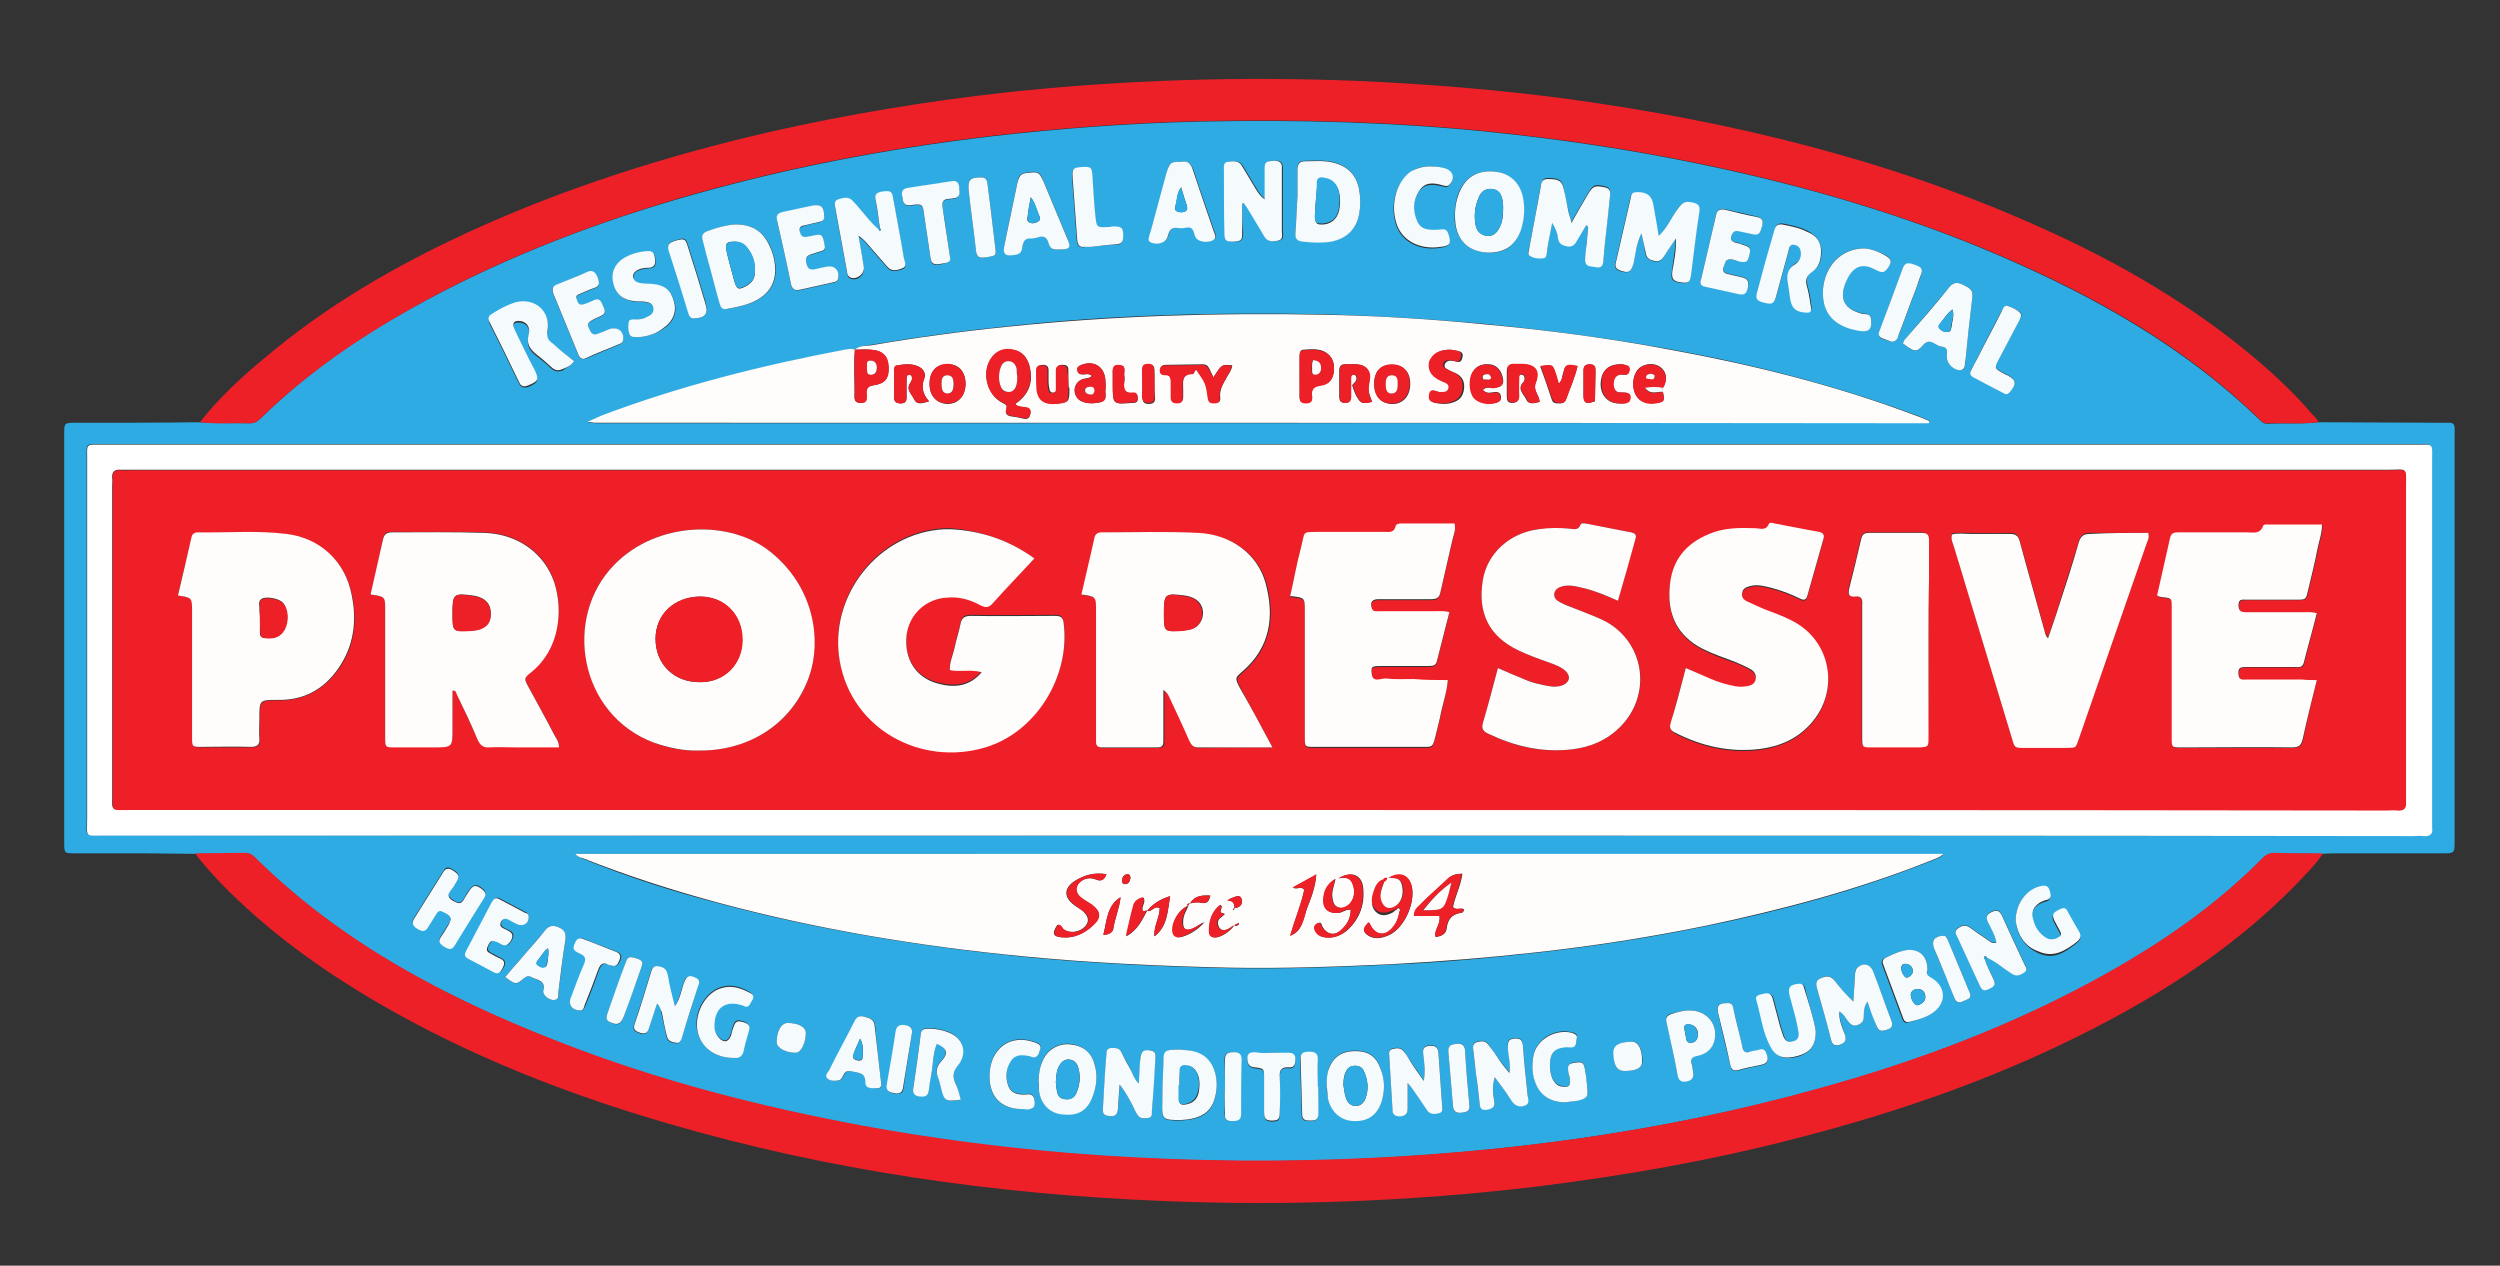 <?xml version="1.0" encoding="UTF-8"?>
<!-- Generator: Adobe Illustrator 28.0.0, SVG Export Plug-In . SVG Version: 6.00 Build 0)  -->
<svg xmlns="http://www.w3.org/2000/svg" xmlns:xlink="http://www.w3.org/1999/xlink" version="1.1" id="Layer_1" x="0px" y="0px" viewBox="0 0 479 242.5" style="enable-background:new 0 0 479 242.5;" xml:space="preserve">
<rect x="0" y="0" width="479" height="242.5" fill="#333333" stroke="none"/>
<style type="text/css">
	.st0{fill:#2DABE2;}
	.st1{fill:#ED2028;}
	.st2{fill:#FFFFFF;}
	.st3{fill:#FFFCFC;}
	.st4{fill:#F5FAFD;}
	.st5{fill:#EE1F27;}
</style>
<g>
	<path class="st0" d="M444.2,80.9c7.7,0,15.3,0.1,23,0.1c3.5,0,3.1-0.4,3.1,3c0,25.5,0,51,0,76.5c0,0.2,0,0.5,0,0.7   c0,2.2,0,2.3-2.2,2.3c-6.8,0-13.6,0-20.4,0c-0.9,0-1.8,0-2.6,0.1c-3.1,0-6.2,0-9.4-0.1c-1,0-1.6,0.5-2.3,1.1   c-8.8,8.9-19,15.9-29.8,22c-17.4,9.7-35.9,16.7-55,22c-30,8.3-60.7,12.4-91.8,13.6c-17.4,0.6-34.7,0.2-52-1.2   c-13.2-1-26.4-2.8-39.4-5.2c-19.9-3.6-39.5-8.7-58.3-16.1c-21.5-8.4-41.8-19-58.4-35.5c-0.6-0.6-1.2-0.7-1.9-0.7   c-3.1,0.1-6.2,0.1-9.4,0.1c-3.1,0-6.2-0.1-9.3-0.1c-4.6,0-9.1,0-13.7,0c-2.1,0-2.1,0-2.1-2.1c0-26.1,0-52.1,0-78.2   c0-2.2,0-2.2,2.3-2.2c7.9,0,15.8,0,23.7-0.1c3.2,0.3,6.4,0.1,9.6,0.2c0.9,0,1.5-0.4,2.1-1c8.6-8.4,18.3-15.2,28.8-21   c16.1-9,33.2-15.7,50.9-20.9c19.8-5.8,40-9.7,60.5-12.1c13.2-1.5,26.4-2.5,39.7-2.8c18.6-0.4,37.1,0.1,55.6,2   c13.6,1.4,27.1,3.4,40.5,6.2c19.8,4.1,39.1,9.7,57.6,17.7c18,7.8,34.9,17.3,49.2,31.1c0.5,0.5,0.9,0.9,1.6,0.9   C437.6,81,440.9,81.3,444.2,80.9z M380.7,183.4c1.7,0.8,3.2,2.1,4.8,3.1c0.9,0.6,1.7,0.3,2.4-0.3c0.7-0.5,0.2-1.2-0.1-1.7   c-1.4-3-2.8-6.1-4.2-9.1c-0.5-1.1-1.1-1.2-2.1-0.7c-1,0.5-1,1-0.6,1.9c0.6,1.3,1.4,2.5,1.6,3.9c-0.9,0.3-1.3-0.3-1.8-0.6   c-1.1-0.7-2.2-1.5-3.3-2.3c-0.9-0.6-1.7-0.3-2.4,0.3c-0.6,0.5-0.2,1.2,0.1,1.7c1.4,3,2.9,6.1,4.2,9.1c0.4,0.9,0.9,1.2,1.8,0.7   c0.8-0.4,1.4-0.7,0.9-1.8c-0.6-1.3-1.4-2.5-1.7-3.9C380.5,183.7,380.6,183.6,380.7,183.4z M168.3,44.1c-1.3-1.1-2.3-2.4-3.4-3.7   c-0.5-0.6-1-1.2-1.6-1.8c-0.8-0.8-1.8-0.5-2.7-0.2c-0.7,0.2-0.7,0.7-0.6,1.4c0.8,4.2,1.5,8.3,2.3,12.5c0.1,0.5,0.2,1,0.7,1.1   c1.3,0.5,2.7-0.7,2.5-2.1c-0.3-1.9-0.6-3.8-1-5.9c1.1,0.6,1.6,1.4,2.2,2.1c1.1,1.3,2.2,2.5,3.3,3.8c0.9,1,1.9,0.6,2.9,0.3   c1-0.4,0.4-1.2,0.3-1.9c-0.2-1.2-0.4-2.4-0.6-3.5c-0.5-2.7-1-5.5-1.5-8.2c-0.2-1.2-0.7-1.4-2.1-1.1c-1.1,0.2-1.5,0.6-1.2,1.8   c0.4,1.7,0.5,3.5,0.8,5.2C168.5,43.8,168.4,44,168.3,44.1z M163.9,67c-0.7-0.3-1.4-0.1-2.1,0.1c-15.8,3-31.4,6.9-46.4,12.6   c-0.8,0.3-1.5,0.7-2.7,1.2c0.8,0.1,1.1,0.2,1.4,0.2c85.1,0,170.2,0,255.3-0.1c0.1,0,0.2,0,0.2-0.1c0.2-0.3-0.3-0.1,0.1-0.3   c-1-0.4-1.8-0.8-2.7-1.1c-15.1-5.6-30.6-9.6-46.5-12.5c-12.1-2.2-24.3-3.8-36.6-5c-10.1-0.9-20.3-1.5-30.4-1.8   c-20.2-0.4-40.3,0.1-60.4,2.3c-8.8,0.9-17.6,2.1-26.4,3.6C165.8,66.3,164.7,66.2,163.9,67L163.9,67z M241.1,160.1   c73.7,0,147.5,0,221.2,0c0.6,0,1.3,0,1.9,0c1.2,0.1,1.8-0.3,1.7-1.6c-0.1-0.5,0-1,0-1.4c0-23,0-45.9,0-68.9c0-3.4,0.4-3.1-3.1-3.1   c-147.7,0-295.5,0-443.2,0c-3.4,0-3-0.3-3,2.9c0,22.9,0,45.8,0,68.6c0,4-0.6,3.4,3.4,3.4C93.8,160.1,167.4,160.1,241.1,160.1z    M110.2,163.6c0.5,0.6,1,0.7,1.4,0.9c8.5,3.5,17.3,6.3,26.2,8.6c19,5.1,38.4,8.2,58,10.2c13.2,1.3,26.5,1.9,39.7,2.2   c10.6,0.2,21.1-0.2,31.7-0.7c8.9-0.4,17.9-1.2,26.8-2.2c11-1.2,21.9-2.9,32.7-5.1c14.7-3,29.2-6.9,43.2-12.5   c0.8-0.3,1.6-0.5,2.5-1.3C284.8,163.6,197.6,163.6,110.2,163.6z M303.9,43.2c0.1,0,0.3,0.1,0.4,0.1c-0.1,1.1-0.2,2.1-0.3,3.2   c-0.1,1-0.2,2.1-0.3,3.1c0,1.5,1.2,1.2,2.1,1.4c0.9,0.2,1.3-0.2,1.4-1.1c0.2-2.6,0.5-5.2,0.8-7.9c0.2-1.6,0.3-3.2,0.5-4.8   c0.1-0.8-0.1-1.3-1-1.5c-1.9-0.5-2.3-0.3-3.3,1.4c-1,1.7-2,3.4-3.1,5.4c-0.3-1-0.5-1.6-0.6-2.2c-0.4-1.6-0.7-3.1-1-4.7   c-0.3-1.2-1.1-1.5-2.9-1.5c-1.1,0-1.2,0.7-1.4,1.5c-0.7,3.9-1.4,7.9-2.2,11.8c-0.1,0.5-0.4,1,0.1,1.4c0.7,0.6,1.6,0.6,2.5,0.5   c0.7-0.1,0.6-0.8,0.8-1.3c0.2-0.6,0.2-1.3,0.3-1.9c0.2-1.2,0.5-2.4,0.7-3.6c0.7,1,1,1.9,1.1,2.9c0.1,1.1,0.7,1.5,1.7,1.6   c0.9,0.1,1.5-0.2,1.9-1C302.6,45.1,303.3,44.2,303.9,43.2z M314.5,44.7c0.3,1.6,0.6,2.6,0.7,3.7c0.1,1.1,0.8,1.4,1.7,1.7   c1,0.2,1.5-0.2,1.9-1c0.6-1,1.3-1.9,2.2-3.3c0,2.5-0.5,4.4-0.7,6.4c-0.2,1.4,0.2,1.8,1.7,2c1.4,0.2,1.7,0,1.9-1.4   c0.1-0.8,0.2-1.6,0.3-2.4c0.4-3.2,0.8-6.5,1.3-9.7c0.2-1.2-0.3-1.6-1.3-1.8c-1.5-0.4-1.9-0.1-2.9,1.3c-1.1,1.6-1.9,3.6-3.6,5.1   c-0.4-2.1-0.7-4-1-5.9c-0.3-1.8-1.2-2.5-3.1-2.5c-0.7,0-1,0.3-1.2,0.9c-1,4.2-1.9,8.4-2.9,12.6c-0.2,0.7,0,1.2,0.8,1.5   c1.7,0.6,2.2,0.3,2.6-1.4C313.4,48.6,313.5,46.8,314.5,44.7z M140.9,43c-1.6,0.1-3.5,0.7-5.3,1.3c-0.8,0.3-1.1,0.8-0.9,1.6   c0.3,1.2,0.6,2.3,0.9,3.5c0.7,2.8,1.5,5.7,2.3,8.5c0.2,0.7,0.4,1.4,1.4,1.3c2.2-0.4,4.4-0.8,6.3-2c2.2-1.4,3.2-3.5,3-6.1   c-0.1-1.5-0.6-3-1.2-4.3C146,44.2,144,43,140.9,43z M248.6,37.6c-0.2,2.8-0.2,4.8-0.4,6.8c-0.1,1.1,0.4,1.6,1.4,1.8   c1.8,0.2,3.7,0.3,5.5,0c2.9-0.5,4.7-2.3,5.3-5.2c0.3-1.6,0.3-3.2,0-4.8c-0.5-2.7-2.2-4.4-4.8-5.1c-1.8-0.5-3.7-0.3-5.5-0.3   c-1.1,0-1.6,0.5-1.5,1.6C248.6,34.4,248.6,36.4,248.6,37.6z M238,39c0.2,0,0.3,0,0.5-0.1c0.4,0.7,0.9,1.3,1.3,2   c0.9,1.5,1.8,3,2.7,4.5c0.6,1,1.6,0.9,2.6,0.7c1-0.2,0.7-1.1,0.7-1.8c0-4,0-8,0-12c0-1.1-0.4-1.6-1.5-1.5c-1.5,0-1.8,0.2-1.8,1.5   c0,2,0,3.9,0,5.9c-0.8-0.6-1.3-1.3-1.7-2c-0.9-1.5-1.8-3-2.7-4.5c-0.6-1-1.7-0.8-2.6-0.7c-1,0.1-0.8,1-0.8,1.7c0,4,0,8,0.1,12   c0,1.4,0.3,1.6,1.7,1.6c1.4,0,1.6-0.2,1.7-1.7C238,42.8,238,40.9,238,39z M285.2,48.4c3.2,0.1,5.1-1.3,6.1-4.3   c0.6-1.8,0.8-3.7,0.5-5.7c-0.4-3.1-2.4-5.2-5.4-5.5c-3.2-0.4-5.7,1-6.9,4c-0.7,1.7-0.8,3.4-0.8,5.2C279,46,281.3,48.3,285.2,48.4z    M110,69.2c-1.4-1.1-2.7-2.1-4.1-3.1c-0.9-0.7-1.3-1.2-1-2.5c0.7-3.7-2.4-6.3-6.1-5.4c-1.7,0.4-3.1,1.3-4.5,2.2   c-0.6,0.4-0.8,0.8-0.5,1.6c1.9,3.8,3.8,7.6,5.6,11.4c0.4,0.9,1.1,1,1.9,0.7c1.8-0.8,2-1.1,1.1-3c-0.4-0.7-0.7-1.4-1.1-2.1   c-1-1.9-1.9-3.9-2.8-5.8c-0.4-1,0-1.5,1.1-1.4c1.2,0.1,2.1,1.1,1.7,2.6c-0.6,2.2,0.6,3.2,2.1,4.3c0.8,0.6,1.5,1.2,2.2,1.9   c0.7,0.6,1.4,0.7,2.2,0.4C108.5,70.4,109.3,70.2,110,69.2z M349,48.3c0-1.8-0.9-3.2-2.7-4.1c-1.4-0.7-2.8-1-4.3-1.3   c-1.2-0.3-1.7,0.1-2,1.2c-1,3.8-2.1,7.7-3.2,11.5c-0.4,1.5-0.2,1.8,1.3,2.2c1.5,0.4,1.9,0.2,2.3-1.2c0.8-2.9,1.6-5.8,2.4-8.8   c0.1-0.5,0.3-1.2,1-1.1c0.7,0.1,1.2,0.5,1.3,1.2c0.2,1-0.1,2-1,2.5c-1.6,1-1.7,2.3-1.4,3.9c0.2,0.9,0.3,1.9,0.4,2.8   c0.3,1.8,1.1,2.5,3,2.6c0.7,0,1.1-0.2,1-0.9c-0.2-1.3-0.3-2.5-0.7-3.8c-0.3-1.3-0.4-2.2,0.9-3.1C348.5,51.3,349,49.8,349,48.3z    M357.8,191.9c0.6,1.5,1.1,2.9,1.6,4.3c0.5,1.4,0.8,1.5,2.1,1.1c1.2-0.3,1.2-1,0.8-2c-1.2-3.1-2.3-6.1-3.4-9.2   c-0.5-1.4-2.1-1.7-3.1-0.6c-0.5,0.5-0.4,1.2-0.4,1.8c-0.1,1.5-0.2,3.1-0.3,4.6c-1.5-1.3-2.5-2.6-3.5-3.9c-0.9-1.1-1.6-1.2-2.9-0.5   c-1,0.5-0.7,1.3-0.5,2.1c0.9,3.2,1.8,6.3,2.6,9.5c0.2,0.9,0.6,1.5,1.6,1.1c0.9-0.3,1.5-0.7,1.1-1.9c-0.4-1.4-1.1-2.8-1.1-4.5   c0.9,0.5,1.2,1.3,1.7,1.9c0.5,0.6,1,1,1.8,0.7c0.8-0.3,1.2-0.7,1.2-1.6C357.1,193.9,357,192.9,357.8,191.9z M364.6,65.8   c2.1,1.7,2.7,1.8,3.8,0.4c1.4-1.7,2.4,0,3.6,0.2c1.4,0.2,1,1.1,1,2c-0.1,1.3,1.5,2.6,2.8,2.5c0.4,0,0.6-0.3,0.6-0.6   c0.1-0.5,0.2-0.9,0.2-1.4c0.4-4,0.8-7.9,1.3-11.9c0.2-1.4-0.5-1.9-1.5-2.3c-1.1-0.5-1.9-0.9-2.9,0.3c-2.8,3.4-5.7,6.7-8.5,10   C364.8,65.2,364.7,65.5,364.6,65.8z M226.4,31c-2.2,0-2.3,0.1-2.8,2c-1,3.7-2,7.4-3,11.1c-0.1,0.5-0.3,0.9-0.4,1.4   c-0.1,0.4,0,0.7,0.5,0.9c1.4,0.5,2.9,0,3.2-1.4c0.3-1.2,0.8-1.6,2-1.4c0.5,0.1,1.1,0,1.7-0.1c0.7-0.1,1.1,0.2,1.2,0.8   c0.1,0.4,0.2,0.8,0.4,1.1c0.4,0.8,2.1,1.2,3.2,0.6c1-0.5,0.4-1.3,0.2-1.9c-1.3-3.9-2.7-7.7-3.9-11.5   C228.2,31.4,227.6,30.7,226.4,31z M202.8,47.8c2.2,0,2.4-0.4,1.6-2.4c-1.5-3.6-3-7.2-4.5-10.8c-0.7-1.7-1-1.8-2.7-1.6   c-1.7,0.2-2,0.4-2.3,2.1c-0.8,3.8-1.6,7.6-2.4,11.5c-0.4,2.1,0.2,2.6,2.2,2.1c0.9-0.2,1.1-0.9,1.2-1.6c0.2-1,0.5-1.6,1.7-1.5   c0.4,0,0.8,0,1.2-0.2c1.1-0.4,1.9,0,2.1,1.1C201.2,47.7,202,48,202.8,47.8z M157.9,41.4c0-1.7-0.6-2.3-2.3-1.9   c-1.9,0.4-3.7,0.8-5.6,1.2c-0.9,0.2-1.3,0.6-1.1,1.7c0.9,3.9,1.8,7.9,2.6,11.9c0.2,1.1,0.7,1.5,1.8,1.3c2.1-0.5,4.2-0.9,6.3-1.4   c0.5-0.1,0.9-0.2,1-0.8c0.3-1.5-0.7-2.5-2.2-2.2c-0.8,0.2-1.6,0.3-2.3,0.5c-0.7,0.2-1.2,0-1.5-0.8c-0.4-1.4-0.3-1.8,1.2-2.2   c0.3-0.1,0.6-0.2,0.9-0.3c1.5-0.4,1.6-0.5,1.2-1.9c-0.3-1.5-0.5-1.6-1.9-1.3c-0.5,0.1-1.1,0.3-1.6,0.3c-0.9,0.2-1-0.6-1.2-1.2   c-0.2-0.7,0.3-0.8,0.8-1c1-0.3,2-0.5,3-0.7C157.7,42.4,157.9,42,157.9,41.4z M119.4,65.1c0.1-1.6-1.1-2.5-2.5-2   c-0.8,0.3-1.6,0.6-2.5,1c-0.6,0.2-1,0-1.3-0.6c-0.7-1.3-0.6-1.7,0.8-2.3c0.4-0.2,0.9-0.4,1.3-0.6c1.1-0.5,0.6-1.3,0.3-2   c-0.3-0.8-0.6-1.5-1.7-1c-0.7,0.3-1.3,0.6-2,0.8c-0.9,0.3-1.1-0.5-1.3-1c-0.3-0.6,0.1-0.8,0.6-1c0.9-0.4,1.8-0.8,2.7-1.1   c1.3-0.4,1-1.2,0.7-2.1c-0.4-0.9-0.9-1.5-2-1c-1.9,0.8-3.8,1.6-5.8,2.4c-0.9,0.3-1.1,0.9-0.7,1.7c1.6,3.9,3.2,7.8,4.8,11.7   c0.3,0.7,0.6,1,1.5,0.7c2.1-0.9,4.3-1.8,6.4-2.7C119.2,65.8,119.4,65.6,119.4,65.1z M331.9,49.7c0.2,0.1,0.8,0.2,1.3,0.3   c1.4,0.3,1.7,0.1,2-1.3c0.3-1.3,0.1-1.5-1.3-1.9c-0.5-0.1-0.9-0.3-1.4-0.4c-0.6-0.1-1-0.4-0.8-1.2c0.2-0.7,0.5-1.1,1.4-1   c0.9,0.2,1.9,0.4,2.8,0.6c1.3,0.3,1.4-0.6,1.7-1.5c0.3-0.9,0.1-1.5-0.9-1.8c-2-0.5-4-0.9-6.1-1.4c-0.9-0.2-1.5,0-1.8,1   c-0.9,4.1-1.9,8.2-2.9,12.4c-0.1,0.6-0.1,1.1,0.6,1.3c2.3,0.5,4.5,1,6.8,1.5c1.1,0.2,1.4-0.4,1.6-1.3c0.2-0.8,0.2-1.6-0.9-1.9   c-1-0.2-2-0.5-3-0.7c-0.9-0.2-0.9-0.8-0.7-1.5C330.6,50.5,330.5,49.5,331.9,49.7z M122.3,64.6c1.8-0.1,3.6-0.7,5.1-1.8   c1.7-1.2,2.4-3.1,1.8-5c-0.7-2.2-1.8-3.1-4.1-3.3c-1-0.1-1.9,0-2.8-0.3c-0.5-0.2-0.9-0.4-0.9-1c-0.1-0.5,0.2-0.9,0.6-1.2   c0.8-0.5,1.7-0.5,2.5-0.6c1.1,0,1.2-0.8,1.1-1.7c-0.1-0.9-0.3-1.6-1.4-1.5c-1.6,0.1-3.2,0.5-4.5,1.3c-1.8,1.1-2.5,2.8-2.1,4.9   c0.4,2,1.9,3.2,4.1,3.4c0.6,0,1.3,0,1.9,0.1c0.8,0.1,1.6,0.3,1.7,1.3c0.1,1-0.7,1.3-1.4,1.7c-0.8,0.3-1.6,0.3-2.3,0.4   c-0.4,0-0.9,0-1,0.4c-0.3,0.8-0.2,1.6,0.1,2.4C120.9,64.8,121.6,64.5,122.3,64.6z M226.2,201.1c-3.1,0-3.2,0.1-3.3,2.8   c-0.1,2.4-0.1,4.8-0.2,7.2c-0.1,3.5,0,3.6,3.5,3.6c0.4,0,0.8-0.1,1.2-0.1c2.4-0.3,4.4-1.1,5.2-3.6c0.6-1.8,0.7-3.6,0.2-5.4   c-0.6-2.2-2-3.6-4.2-4.1C227.7,201.2,226.7,201.2,226.2,201.1z M286.4,206.4c1.1,1.5,2.2,2.9,3.2,4.4c0.6,0.9,1.4,1.3,2.4,1   c1.1-0.3,0.7-1.3,0.7-2c-0.3-3.2-0.7-6.4-0.9-9.5c-0.1-1.2-0.6-1.5-1.7-1.4c-1.1,0.1-1.3,0.7-1.2,1.6c0.1,1.6,0.6,3.1,0.3,5   c-0.6-0.8-1.1-1.4-1.6-2c-0.9-1.2-1.7-2.3-2.5-3.5c-0.6-0.8-1.4-0.6-2.2-0.4c-0.8,0.3-0.7,1-0.6,1.6c0.1,1.5,0.3,3,0.5,4.5   c0.2,1.9,0.5,3.8,0.7,5.7c0.1,1.1,0.7,1.3,1.6,1.1c1-0.2,1.4-0.6,1.2-1.6C286,209.5,285.9,208,286.4,206.4z M125.9,192.3   c0.6,0.6,0.7,1.2,0.8,1.7c0.3,1.6,0.7,3.1,1,4.7c0.2,0.9,1,1.1,1.8,1.2c0.6,0.1,0.9-0.3,1-0.8c1.1-3.4,2.2-6.8,3.2-10.2   c0.2-0.7,0.1-1.2-0.6-1.5c-1.2-0.5-1.7-0.4-2.1,0.9c-0.6,1.4-0.7,3.1-1.8,4.6c-0.4-1.7-0.8-3.2-1.1-4.6c-0.1-0.6-0.3-1.2-0.4-1.9   c-0.3-0.9-1-1.2-1.9-1.2c-0.9-0.1-1,0.7-1.2,1.3c-1,3.3-2,6.5-3.1,9.8c-0.4,1.2,0.3,1.4,1.1,1.7c0.8,0.3,1.4,0.2,1.6-0.8   C124.8,195.5,125.3,194,125.9,192.3z M269.7,207.5c0.5,0.6,0.7,0.8,0.9,1c1,1.4,1.9,2.8,2.8,4.1c0.6,0.9,1.5,0.8,2.3,0.6   c0.9-0.2,0.6-1,0.6-1.6c-0.2-3.3-0.5-6.7-0.7-10c-0.1-1.2-0.8-1.4-1.8-1.3c-1.2,0.1-1.2,0.8-1.1,1.7c0.2,1.5,0.4,3.1,0.1,5   c-1-1.4-1.7-2.5-2.5-3.6c-0.4-0.7-0.9-1.3-1.3-2c-0.6-0.8-1.4-0.7-2.2-0.5c-0.9,0.2-0.6,1-0.6,1.6c0.2,3.3,0.4,6.7,0.6,10   c0.1,1,0.5,1.4,1.5,1.3c1,0,1.4-0.4,1.4-1.5C269.7,210.9,269.7,209.4,269.7,207.5z M218.2,207.6c-0.9-0.9-1.2-1.7-1.5-2.5   c-0.6-1.2-1.2-2.4-1.9-3.6c-0.4-0.8-1.2-0.7-1.9-0.7c-0.6,0-0.8,0.4-0.9,0.9c-0.2,3.7-0.5,7.3-0.7,11c0,0.7,0.3,1,1,1.1   c1.3,0.2,1.8-0.1,1.9-1.4c0.2-1.5,0.2-3.1,0.3-4.6c1.1,1.3,1.8,2.6,2.5,4c0.3,0.6,0.6,1.3,1,1.9c0.5,0.7,1.3,0.6,2,0.5   c0.8-0.1,0.6-0.8,0.7-1.3c0.2-3.5,0.4-7,0.7-10.5c0-0.7-0.2-1-0.9-1.1c-1.4-0.2-1.9,0.1-2,1.5C218.4,204.3,218.3,205.7,218.2,207.6   z M199,207.2c0,0.6,0,1.3,0.1,1.9c0.4,2.4,2,4,4.2,4.3c3,0.4,4.8-0.5,5.9-3c0.9-2.1,1.2-4.3,0.5-6.6c-0.7-2.2-2.4-3.6-4.7-3.8   c-2.2-0.2-4.3,1-5.2,3.1C199.2,204.5,199,205.8,199,207.2z M274.3,31.9c-1.4-0.1-2.8,0.2-4,1.1c-3,2-4.1,6.7-2.7,10.4   c1.1,2.9,4.3,4.7,8.3,4.1c1.9-0.3,2.1-0.7,1.5-2.5c-0.4-1.2-1.1-0.8-1.9-0.8c-1.7,0.1-3.4,0.1-4.1-1.7c-0.8-1.9-0.7-4,0.4-5.7   c1.1-1.7,2.8-1.5,4.5-1.1c0.5,0.1,0.9,0.3,1.3-0.1c1.1-1.1,0.8-2.6-0.7-3.1C276.2,32,275.3,31.9,274.3,31.9z M254.2,208.2   c0,0.4,0,1.2,0.2,2c0.6,2.8,2.5,4.5,5.1,4.5c2.9,0.1,4.7-1.5,5.4-4.4c0.5-2,0.2-4-0.5-5.9c-0.9-2.3-2.5-3.2-5.1-3.1   c-2.3,0.1-3.9,1.2-4.7,3.4C254.2,205.7,254.3,206.8,254.2,208.2z M369.3,185.8c0-2.6-1.4-3.9-3.9-3.7c-1.5,0.1-2.9,0.8-4.3,1.5   c-0.5,0.2-0.7,0.6-0.5,1.2c1.3,3.5,2.6,7,3.9,10.5c0.2,0.5,0.5,0.8,1.1,0.6c1.6-0.4,3.2-0.9,4.6-1.8c2.6-1.8,2.6-4.8-0.1-6.5   C369.5,187.1,368.8,186.8,369.3,185.8z M357,47.6c-4.2,0-7.3,3.3-7.7,7.6c-0.3,4.1,1.5,6.8,5.5,7.8c0.5,0.1,0.9,0.2,1.4,0.3   c1.9,0.3,2.5-0.3,2.3-2.2c-0.1-1.2-1.1-0.9-1.8-1.1c-3.3-0.8-4.3-2.6-3.1-5.9c0.2-0.6,0.5-1.2,0.9-1.7c1-1.4,2.2-1.8,3.8-1.3   c0.5,0.2,1,0.5,1.5,0.7c1.1,0.5,1.5,0.2,2.2-1c0.6-1,0-1.5-0.7-1.9C359.8,48.1,358.2,47.6,357,47.6z M86.4,176.1   c-0.1,0.2-0.2,0.5-0.4,0.8c-0.5,0.8-1,1.7-1.5,2.4c-0.7,1-0.1,1.4,0.6,1.9c0.7,0.5,1.4,0.8,2-0.2c1.9-3.1,3.8-6.1,5.7-9.2   c0.4-0.7,0.2-1.2-0.4-1.6c-1.1-0.9-1.7-0.8-2.5,0.3c-0.4,0.5-0.7,1.1-1,1.6c-0.6,1.2-1.3,0.9-2.1,0.3c-0.8-0.5-1.2-1-0.5-1.9   c0.5-0.6,0.8-1.4,1.3-2c0.6-1-0.1-1.4-0.8-1.9c-0.7-0.4-1.3-0.7-1.8,0.2c-1.9,3-3.8,6.1-5.7,9.1c-0.6,0.9-0.1,1.5,0.7,1.9   c0.8,0.5,1.5,0.7,2-0.3c0.5-0.8,1-1.6,1.5-2.4c0.3-0.5,0.6-1,1.3-0.6C85.4,175,86.1,175.2,86.4,176.1z M347.9,197.6   c-0.4-2.6-1.4-5.5-2.1-8.4c-0.1-0.5-0.5-0.7-1.1-0.6c-1.7,0.2-2.1,0.7-1.6,2.3c0.3,1.2,0.7,2.5,1,3.7c0.3,1.1,0.5,2.2,0.7,3.3   c0.1,0.8-0.2,1.4-1,1.7c-0.9,0.2-1.6-0.1-1.9-0.9c-0.2-0.6-0.4-1.2-0.6-1.8c-0.5-1.8-1-3.7-1.5-5.6c-0.2-0.9-0.9-1-1.7-0.8   c-0.7,0.2-1.7,0.3-1.4,1.2c0.9,3.1,1.2,6.3,2.8,9.1c1,1.9,2.7,2.3,5.2,1.6C346.9,201.6,347.9,200.3,347.9,197.6z M184.1,210.7   c-0.4-1.1-0.6-2.3-1.1-3.4c-0.5-1.2-0.4-2.1,0.5-3.2c1.9-2.4,1-5.3-1.8-6.4c-1.2-0.5-2.5-0.7-3.8-0.7c-0.8,0-1.3,0.1-1.5,1.1   c-0.4,3.4-0.9,6.8-1.4,10.2c-0.2,1.1,0.1,1.6,1.3,1.7c1.1,0.1,1.7-0.2,1.7-1.4c0-0.9,0.2-1.7,0.4-2.6c0.4-2,0.3-4.1,1.1-6.1   c1.9,0.9,2.2,1.9,0.8,3.4c-0.9,1-1.1,1.8-0.6,3c0.3,0.7,0.4,1.4,0.6,2.1C181,211,181.3,211.2,184.1,210.7z M299.9,211.2   c0.7-0.1,1.6-0.2,2.4-0.4c1.9-0.5,2-0.8,1.8-2.7c-0.1-1-0.3-2.1-0.4-3.1c-0.2-1.5-0.5-1.7-1.8-1.5c-1.4,0.2-1.5,0.5-1.4,1.9   c0.1,0.5,0.2,0.9,0.3,1.4c0.1,1.2-0.3,1.6-1.5,1.3c-0.9-0.2-1.4-0.7-1.8-1.4c-0.5-1-0.6-2.1-0.5-3.3c0.1-1.8,0.9-2.6,2.7-2.8   c0.5,0,1,0,1.4,0c1-0.1,0.8-1,1-1.7c0.2-0.7-0.2-1-0.9-1.1c-3.1-0.9-6.8,1.2-7.4,4.4c-0.3,1.7-0.3,3.5,0.4,5.2   C295.2,209.9,297.1,211.2,299.9,211.2z M140.8,202.7c0.8,0.1,1.3-0.4,1.5-1.2c0.4-1.4,0.7-2.8,1.1-4.2c0.2-0.9-0.1-1.3-0.9-1.6   c-1.3-0.4-1.7-0.3-2.1,1c-0.2,0.5-0.2,0.9-0.4,1.4c-0.5,1.5-1.3,1.6-2.4,0.5c-0.5-0.6-0.8-1.2-0.8-2c-0.1-3.6,2.1-5.2,5.5-4.1   c0.1,0,0.1,0.1,0.2,0.1c1,0.3,1.1-0.6,1.5-1.1c0.4-0.5,0.3-1-0.3-1.4c-1.7-1-3.5-1.6-5.5-1c-3,0.9-5.2,4.6-4.7,8   C134.1,200.6,137,202.8,140.8,202.7z M182,49.1c-0.5-3.2-0.8-6.2-1.4-9.2c-0.2-1.2,0.2-1.7,1.3-1.7c0.2,0,0.5-0.1,0.7-0.1   c1.3-0.1,1.2-1,1.2-1.9c-0.1-0.9-0.3-1.6-1.4-1.4c-2.8,0.4-5.7,0.9-8.5,1.3c-1.2,0.2-1.1,1-1,1.8c0.2,0.9,0.3,1.7,1.6,1.5   c2.3-0.3,2.3-0.2,2.6,2.1c0.4,2.7,0.8,5.4,1.2,8.1c0.2,1.5,1.3,1.2,2.2,1C181.3,50.4,182.3,50.3,182,49.1z M386.2,176.4   c0.2,2.3,1.4,4.9,4.3,6.2c2.9,1.4,5.2-0.1,7.4-1.9c0.8-0.6,0.9-1.2,0.3-2c-0.8-1.2-1.4-2.5-2.1-3.7c-0.4-0.7-0.8-0.9-1.5-0.5   c-1.5,0.7-1.7,1.1-0.8,2.7c0.3,0.5,0.5,1,0.8,1.5c0.4,0.7,0.1,1-0.5,1.3c-1,0.4-1.9,0.2-2.7-0.4c-0.9-0.8-1.5-1.8-1.9-3   c-0.4-1.5,0-2.7,1.3-3.4c0.4-0.2,0.9-0.4,1.3-0.5c0.9-0.3,0.8-0.9,0.6-1.5c-0.2-0.7-0.4-1.4-1.4-1.2   C388.6,170.1,386.2,172.8,386.2,176.4z M96.8,187.2c2,1.5,2.1,1.6,3.5,0.3c0.6-0.5,1-0.6,1.7-0.2c1,0.6,2.5,0.6,2.1,2.5   c-0.2,0.8,1.1,1.9,2.1,1.8c1.1-0.1,0.8-1,0.8-1.7c0.5-3.2,0.8-6.5,1.3-9.7c0.2-1.2,0-2-1.2-2.5c-1.1-0.5-1.9-0.4-2.7,0.6   c-1.5,1.8-3,3.5-4.5,5.3C98.8,184.7,97.8,186,96.8,187.2z M168.8,207.3c-0.4-3.7-0.8-7.1-1.1-10.6c-0.1-1.4-0.9-1.6-2-1.9   c-1.1-0.3-1.6,0.3-2,1.1c-1.5,3.1-3.2,6.1-4.7,9.1c-0.3,0.5-0.9,1.1-0.3,1.7c0.6,0.5,1.3,0.4,2.1,0.3c0.5-0.1,0.7-0.6,0.9-1   c0.3-0.8,0.9-0.9,1.7-0.7c1.2,0.3,2.4,0.2,2.5,2.1c0,1.2,1.4,1.1,2.3,1.1C169.1,208.6,168.8,207.8,168.8,207.3z M101.3,175.6   c0-0.4-0.2-0.6-0.5-0.8c-1.7-0.9-3.4-1.8-5.1-2.7c-0.7-0.3-1,0.1-1.3,0.7c-1.6,3.1-3.2,6.2-4.9,9.3c-0.4,0.7-0.4,1.1,0.4,1.5   c1.6,0.8,3.3,1.7,4.9,2.6c0.9,0.5,1.3-0.1,1.7-0.8c0.4-0.7,0.5-1.3-0.4-1.8c-0.7-0.4-1.4-0.7-2.1-1.1c-0.8-0.5-0.5-1-0.2-1.6   c0.3-0.6,0.7-0.9,1.3-0.6c0.4,0.2,0.7,0.3,1.1,0.5c0.9,0.6,1.4,0.2,1.9-0.7c0.5-0.9,0.3-1.5-0.6-1.9c-0.3-0.1-0.6-0.3-0.8-0.4   c-0.6-0.3-0.9-0.7-0.5-1.3c0.3-0.6,0.7-0.8,1.4-0.4c0.6,0.3,1.1,0.6,1.7,0.9C100.3,177.6,101.4,176.8,101.3,175.6z M209.1,47.3   C209.1,47.2,209.1,47.2,209.1,47.3c1.6-0.2,3.2-0.4,4.8-0.4c0.8,0,1.1-0.4,1.2-1.2c0.1-1.9-0.2-2.2-2.1-2.2c-0.3,0-0.6,0-1,0.1   c-1.9,0.1-2,0-2.2-1.9c-0.2-2.7-0.4-5.4-0.6-8.1c-0.1-1.5-0.3-1.7-2-1.5c-1.6,0.1-1.9,0.4-1.8,1.8c0.3,4.1,0.6,8.1,0.9,12.2   c0.1,0.9,0.4,1.3,1.3,1.3C208.1,47.2,208.6,47.3,209.1,47.3z M384.6,58.6c-0.7-0.1-0.8,0.6-1.1,1c-1.6,3-3.1,5.9-4.6,8.9   c-0.4,0.8-0.8,1.6-1.2,2.3c-0.3,0.6-0.2,1.1,0.4,1.4c2,1,4,2.1,5.9,3.1c0.6,0.3,0.9,0,1.2-0.4c1.2-1.5,1.1-2.1-0.6-3.1   c-0.3-0.2-0.6-0.3-0.8-0.4c-1.7-0.9-1.7-1-0.8-2.7c1.3-2.5,2.6-4.9,3.9-7.4c0.3-0.5,0.7-1,0.1-1.5   C386.3,59.2,385.5,58.9,384.6,58.6z M323.5,193.6c-1,0-2.1,0.3-3.3,0.6c-0.8,0.2-1.1,0.7-0.9,1.6c0.7,3.3,1.5,6.7,2.1,10   c0.2,1.2,0.8,1.4,1.8,1.3c1.1-0.2,1.4-0.8,1.2-1.9c-0.1-0.4-0.1-0.8-0.2-1.2c-0.4-1.1-0.1-1.6,1.1-1.8c1.5-0.3,2.6-1.1,3.1-2.6   C329.4,196.5,327.2,193.5,323.5,193.6z M195.6,212.5c0.4,0,0.8,0,1.2,0c1.4-0.1,1.6-0.5,1.4-1.9c-0.2-1-0.8-1.1-1.6-1   c-1.4,0.1-2.8-0.1-3.4-1.6c-0.6-1.6-0.5-3.3,0.5-4.8c0.9-1.4,2.3-1.2,3.7-0.9c0.2,0.1,0.5,0.2,0.7,0.2c0.9-0.1,1-0.9,1.2-1.6   c0.2-0.5,0-0.9-0.6-1.1c-2.9-1.2-5.8-0.8-7.6,1.5c-1.1,1.4-1.5,3.1-1.5,4.9C189.5,210.1,191.7,212.4,195.6,212.5z M111.2,193.6   c0.6,0.1,0.8-0.5,1-1c0.9-2.1,1.7-4.3,2.5-6.5c0.4-1.1,0.8-1.9,2.2-1.2c0.1,0.1,0.3,0.1,0.5,0.1c1,0.3,1.2-0.5,1.5-1.1   c0.3-0.7,0.1-1.2-0.6-1.5c-2.1-0.8-4.3-1.7-6.4-2.5c-0.7-0.3-1.2,0-1.5,0.7c-0.5,1.1-0.5,1.5,0.9,2.1c1.1,0.5,1.2,1,0.8,2   c-0.9,2.1-1.7,4.3-2.5,6.4C108.8,192.5,109.5,193.5,111.2,193.6z M187.9,34c-2.1,0-2.5,0.4-2.3,2.5c0.4,3.9,1,7.7,1.4,11.6   c0.2,1.5,1,1.4,2,1.2c1.8-0.3,1.9-0.3,1.7-1.8c-0.3-2.5-0.6-5-0.9-7.6c-0.2-1.6-0.4-3.1-0.6-4.7C189.1,34.4,188.8,33.8,187.9,34z    M133.1,61c2.1-0.1,2.7-1,2.1-3.1c-1.1-3.7-2.2-7.3-3.4-11c-0.4-1.3-0.7-1.4-2.2-0.9c-1,0.3-1.9,0.5-1.4,1.9   c1.3,4,2.5,8.1,3.8,12.1C132.1,60.7,132.4,61.1,133.1,61z M362.5,65.5c0.9-0.1,1-0.7,1.3-1.3c1.1-2.8,2.1-5.7,3.2-8.5   c0.4-1,0.8-2.1,1.1-3.1c0.4-1.2-0.5-1.5-1.3-1.8c-0.8-0.3-1.7-0.6-2.2,0.6c-1.5,4-3,8-4.5,12.1c-0.2,0.6-0.1,1.1,0.5,1.4   C361.3,65.1,361.9,65.3,362.5,65.5z M243.6,201.7C243.6,201.7,243.6,201.7,243.6,201.7c-1,0.1-2.1,0.1-3.1,0.1   c-0.8,0-1.4,0.1-1.5,1.1c0,1,0.2,1.6,1.4,1.8c1.8,0.2,1.8,0.3,1.8,2c0,2.2,0,4.3,0,6.5c0,1,0.2,1.7,1.4,1.7c1.4,0,1.6-0.2,1.6-1.7   c0-2.2,0-4.5,0-6.7c0-1.3,0.3-2,1.7-1.8c1.1,0.1,1.3-0.6,1.3-1.5c0-1.1-0.6-1.4-1.5-1.3C245.6,201.7,244.6,201.7,243.6,201.7z    M330.9,192.2c-1.6,0-2.1,0.5-1.7,2c0.7,3.3,1.5,6.5,2.3,9.8c0.2,1,0.6,1.4,1.6,1.1c1.5-0.4,2.9-0.7,4.4-1c0.9-0.2,1.4-0.6,1.1-1.7   c-0.3-1-0.7-1.6-1.8-1.1c-0.4,0.2-0.8,0.1-1.2,0.2c-1.1,0.4-1.5,0.1-1.8-1c-0.5-2.4-1.1-4.8-1.7-7.2   C332,192.5,331.7,192.1,330.9,192.2z M234.7,208.3C234.7,208.3,234.7,208.3,234.7,208.3c-0.1,1.7,0,3.4-0.1,5c0,1,0.3,1.5,1.3,1.5   c0.9,0,1.8,0,1.8-1.3c0-3.5,0.1-7,0.1-10.5c0-1.1-0.7-1.3-1.5-1.4c-0.9,0-1.7,0.1-1.7,1.4C234.7,204.8,234.7,206.5,234.7,208.3z    M281.5,211.4c-0.3-3.2-0.6-6.7-0.8-10.2c-0.1-1.1-0.7-1.3-1.6-1.2c-0.9,0.1-1.7,0.2-1.6,1.5c0.3,3.5,0.6,7,0.9,10.5   c0.1,1.1,0.7,1.3,1.6,1.2C280.9,213.1,281.8,213,281.5,211.4z M123.1,184.5c-0.2-0.7-1-0.8-1.6-1c-0.7-0.3-1.2-0.2-1.5,0.6   c-1.2,3.4-2.4,6.9-3.7,10.3c-0.2,0.6-0.1,1,0.5,1.4c1.4,0.8,2.1,0.6,2.7-1c1.1-3.1,2.2-6.1,3.3-9.2   C122.9,185.2,123,184.9,123.1,184.5z M372.2,179.3c-1.6,0.1-2.2,1-1.6,2.5c0.7,1.8,1.5,3.7,2.3,5.5c0.5,1.3,1.1,2.6,1.6,4   c0.4,1,1,0.9,1.7,0.5c0.6-0.3,1.7-0.4,1.2-1.6c-1.4-3.4-2.8-6.7-4.2-10.1C373.1,179.6,372.8,179.2,372.2,179.3z M252.6,208.2   c-0.1,0-0.1,0-0.2,0c0-1.7,0-3.5,0-5.2c0-1.2-0.7-1.4-1.7-1.4c-1,0-1.6,0.4-1.6,1.5c0.1,3.5,0.2,7,0.3,10.5c0,1.2,0.8,1.2,1.6,1.2   c0.9,0,1.6-0.2,1.5-1.3C252.5,211.7,252.6,210,252.6,208.2z M174.7,198.1c0.2-1-0.2-1.5-1.2-1.6c-1-0.1-1.7,0-1.8,1.2   c-0.5,3.4-1.1,6.8-1.7,10.2c-0.2,1.1,0.4,1.5,1.3,1.6c0.8,0.1,1.7,0.2,1.8-0.9C173.6,205,174.2,201.6,174.7,198.1z M311.3,205.2   c2.2,0,3.4-0.6,3.4-1.8c0-2.3-0.7-3.8-1.9-3.8c-2.5,0-3.6,0.7-3.6,2.1C309.2,204.2,309.8,205.2,311.3,205.2z M150.9,196   c-1.2,0-2.1,1.6-2.1,3.7c0,1.1,1.9,2.1,3.8,2c0.9-0.1,1.8-1.9,1.8-3.8C154.4,196.8,153,196,150.9,196z"></path>
	<path class="st1" d="M37.4,163.5c3.1,0,6.2-0.1,9.4-0.1c0.8,0,1.4,0.2,1.9,0.7c16.6,16.5,36.8,27.1,58.4,35.5   c18.9,7.4,38.4,12.4,58.3,16.1c13.1,2.4,26.2,4.1,39.4,5.2c17.3,1.4,34.6,1.8,52,1.2c31.1-1.1,61.8-5.2,91.8-13.6   c19.2-5.3,37.7-12.3,55-22c10.9-6.1,21-13.1,29.8-22c0.6-0.6,1.2-1.1,2.3-1.1c3.1,0.1,6.2,0.1,9.4,0.1c-1.6,2.4-3.7,4.4-5.7,6.5   c-10.4,10.5-22.5,18.7-35.5,25.6c-18.9,10.1-39,17.2-59.7,22.5c-16.5,4.3-33.2,7.2-50.2,9.3c-23.7,2.8-47.5,3.7-71.4,2.7   c-32.1-1.3-63.6-5.8-94.5-14.8c-19.3-5.6-38-12.9-55.4-23c-11.2-6.5-21.6-14-30.6-23.3C40.5,167.2,38.8,165.5,37.4,163.5z"></path>
	<path class="st1" d="M444.2,80.9c-3.3,0.4-6.5,0.1-9.8,0.2c-0.7,0-1.2-0.4-1.6-0.9c-14.2-13.8-31.1-23.3-49.2-31.1   c-18.6-8-37.9-13.6-57.6-17.7c-13.4-2.8-26.9-4.8-40.5-6.2c-18.5-1.9-37-2.4-55.6-2c-13.3,0.3-26.5,1.3-39.7,2.8   c-20.5,2.4-40.7,6.3-60.5,12.1C112,43.4,94.9,50,78.8,59.1c-10.4,5.9-20.2,12.6-28.8,21c-0.6,0.6-1.2,1-2.1,1   c-3.2-0.1-6.4,0.2-9.6-0.2c3.6-4.6,7.9-8.6,12.4-12.3c11.8-10,25.1-17.7,39-24.1c18.5-8.5,37.8-14.6,57.7-19.2   c15-3.4,30.1-5.9,45.4-7.6c22.4-2.4,44.8-3.1,67.3-2.2c13.6,0.6,27.1,1.7,40.6,3.5c31.1,4.3,61.4,11.6,90.1,24.5   c15,6.7,29.2,14.9,41.8,25.6c3.6,3.1,7,6.3,10.1,9.9C443.2,79.6,443.9,80.1,444.2,80.9z"></path>
	<path class="st2" d="M241.1,160.1c-73.7,0-147.3,0-221,0c-4,0-3.4,0.5-3.4-3.4c0-22.9,0-45.8,0-68.6c0-3.2-0.4-2.9,3-2.9   c147.7,0,295.5,0,443.2,0c3.5,0,3.1-0.4,3.1,3.1c0,23,0,45.9,0,68.9c0,0.5,0,1,0,1.4c0.2,1.3-0.5,1.7-1.7,1.6c-0.6-0.1-1.3,0-1.9,0   C388.6,160.1,314.9,160.1,241.1,160.1z M241.1,155.2c72.1,0,144.1,0,216.2,0c0.6,0,1.3-0.1,1.9,0c1.2,0.1,1.8-0.3,1.7-1.6   c-0.1-0.6,0-1.1,0-1.7c0-19.5,0-39,0-58.6c0-4,0.4-3.3-3.3-3.3c-144.2,0-288.4,0-432.7,0c-0.6,0-1.1,0-1.7,0   c-1.2-0.1-1.8,0.3-1.7,1.6c0.1,0.5,0,1,0,1.4c0,19.7,0,39.4,0,59c0,3.5-0.4,3.1,3,3.1C96.8,155.2,169,155.2,241.1,155.2z"></path>
	<path class="st3" d="M110.2,163.6c87.4,0,174.6,0,262.2,0c-0.9,0.8-1.8,1-2.5,1.3c-14,5.6-28.5,9.4-43.2,12.5   c-10.8,2.2-21.7,3.9-32.7,5.1c-8.9,1-17.8,1.7-26.8,2.2c-10.5,0.5-21.1,0.9-31.7,0.7c-13.3-0.3-26.5-0.9-39.7-2.2   c-19.6-1.9-39-5.1-58-10.2c-8.9-2.4-17.6-5.2-26.2-8.6C111.2,164.3,110.7,164.2,110.2,163.6z M236.5,174c1.1-0.1,1.7-0.8,1.4-1.7   c-0.3-1.1-1.3-0.4-2-0.2c-0.3,0.1-0.5,0.3-0.8,0.5c-0.1,0-0.1,0.1-0.2,0.1c0,0,0,0.1-0.1,0.1c0.1-0.1,0.1-0.2,0.2-0.3   C236.1,172.5,236.6,173,236.5,174c-0.1,0.1-0.2,0.1-0.3,0.2c0.1,0.1,0.1,0.1,0.2,0.2C236.5,174.2,236.5,174.1,236.5,174z    M228,173.1c0.8-0.2,1.5-0.3,2.3-0.1c1,0.2,1.4-0.4,1.6-1.4C230.3,171.5,228.9,171.6,228,173.1c-0.3,0-0.6,0.1-0.4,0.5   c-1.9,0.7-3.4,3.7-2.7,5.3c0.3,0.7,0.9,0.8,1.6,0.6c1.7-0.5,3.1-1.5,4.3-2.8c-0.8,0.3-1.5,0.8-2.2,1.2c-1.4,0.6-2,0.1-1.9-1.4   c0-1.1,0.6-2,1-2.9C227.6,173.4,227.8,173.2,228,173.1z M236.5,177.3c-0.5,0.3-0.9,0.6-1.4,0.8c-0.5,0.2-1.1,0.2-1.5-0.4   c-0.3-0.6-0.4-1.2,0.1-1.7c0.2-0.2,0.5-0.4,0.7-0.6c0.4-0.2,0.2-0.4,0-0.4c-1.3-0.2,0.3-1.3-0.6-1.6c-1.6,1.3-2.1,3-2.1,5   c0,0.6,0.2,1.1,0.9,1.2C233.7,179.8,235.7,178.5,236.5,177.3c0.3,0.2,0.5,0.1,0.8-0.1c0.1-0.1,0-0.2,0-0.3   C237,177,236.7,177.1,236.5,177.3z M219.8,174.5c-0.3-0.1-0.8,0.5-0.9-0.2c-0.1-0.8,0.7-1.5,0.2-2.3c-0.9,0.2-1.7,0.7-1.9,1.6   c-0.5,1.8-0.9,3.6-1.4,5.8C218,178.2,218.8,176.3,219.8,174.5c0.9,0.4,1.3-1.1,2.4-0.5c0,1.8-1.2,3.5-1,5.4c2.5-1.9,2.5-4.7,3-7.7   C222.2,172.3,220.9,173.2,219.8,174.5z M267.6,174.3c0.2,0.1,0.4,0.3,0.5,0.4c-0.1,1.2-0.6,2.3-1.4,3.2c-1.4,1.5-3,1.3-4-0.4   c-0.2-0.3-0.2-0.6-0.5-0.7c-1.1,1.1-1.1,1.8,0,2.5c1.4,0.8,2.8,0.4,4.1-0.2c2.8-1.4,4.9-6.1,4.2-9.2c-0.6-2.3-2.5-2.9-4.6-1.5   c-0.5-0.1-0.8,0-1,0.5c-1,0.4-1.4,1.3-1.7,2.2c-0.4,1.2-0.6,2.6,0.4,3.6c1,1,2.2,0.7,3.3,0.1C267.2,174.5,267.4,174.4,267.6,174.3z    M258.8,174.3c0,1.5-0.6,2.8-1.7,3.8c-1.3,1.3-2.8,1-3.7-0.5c-0.2-0.4-0.2-1.1-0.9-0.7c-0.6,0.3-0.8,1-0.4,1.6   c0.4,0.7,1.1,1,1.8,1.1c1.7,0.2,3.2-0.4,4.4-1.5c2.3-2.2,3.2-4.9,2.9-8c-0.3-2.5-2.2-3.3-4.7-1.8c1.4-0.3,2.4-0.1,2.8,1.3   c0.4,1.3,0.1,2.9-0.8,3.7c-0.6,0.6-1.4,0.9-2.2,0.5c-0.7-0.3-0.9-1-1-1.8c-0.2-1.2,0.3-2.2,0.6-3.6c-1.8,1.1-2.3,2.6-2.3,4.2   c0,1.7,1.2,2.5,2.9,2.3C257.2,174.9,257.8,174.2,258.8,174.3z M275.8,175.5c0.3,1.6-1.1,2.7-0.7,4c1.2-0.1,2-0.6,2.1-1.7   c0.2-1.7,1.1-2.7,2.8-2.9c0.3,0,0.5-0.3,0.5-0.7c-0.7-0.3-1.4,0.3-2.1-0.4c0.4-2.1,1.5-4.1,1.8-6.4c-1.2,0-2,0.2-2.8,1   c-1.7,1.6-3.6,3.2-5.2,4.9c-0.5,0.5-1.3,1.1-1.2,2.2C272.6,175.5,274.2,175.5,275.8,175.5z M212,167.5c-2.4-0.4-4.3,0.2-6.1,1.3   c-2.1,1.4-2.1,3.1-0.1,4.6c0.6,0.5,1.4,0.8,1.9,1.4c0.9,0.9,1,1.8,0.2,2.7c-1,1.1-2.9,1.4-4.1,0.6c-0.4-0.3-0.5-1-1.2-0.9   c-1.1,1.6-0.9,2.3,0.9,2.4c2.4,0.2,4.4-0.8,6-2.4c1.5-1.5,1.4-2.7-0.4-3.9c-0.7-0.5-1.5-0.9-2.2-1.5c-1-0.9-0.9-2.1,0.1-2.9   c0.9-0.7,1.9-0.8,2.9-0.4C210.9,168.9,211.5,168.7,212,167.5z M247.2,179.3c2.4-0.9,2.5-3.3,3.2-5.2c0.8-2,1.6-4,1.8-6.5   c-1.6,0.9-3,1.6-4.5,2.5c0.9,0.4,1.6-0.4,2.2,0.4C249.3,173.4,248.1,176.2,247.2,179.3z M211.4,179.1c1.1,0,1.8-0.5,1.9-1.1   c0.3-2.1,1.2-4,1.4-6.1C212,173.6,212.1,176.5,211.4,179.1z M216.6,168.2c0-0.4-0.2-0.8-0.6-0.7c-0.6,0.1-1,0.5-1,1.1   c0,0.5,0.1,0.8,0.6,0.8C216.2,169.4,216.5,168.9,216.6,168.2z"></path>
	<path class="st3" d="M163.8,67c0.8-0.8,1.9-0.7,2.9-0.8c8.7-1.5,17.5-2.7,26.4-3.6c20.1-2.1,40.2-2.7,60.4-2.3   c10.2,0.2,20.3,0.8,30.4,1.8c12.3,1.1,24.5,2.7,36.6,5c15.8,2.9,31.4,6.8,46.5,12.5c0.9,0.3,1.8,0.7,2.7,1.1   c-0.4,0.1,0.1,0-0.1,0.3c0,0.1-0.1,0.1-0.2,0.1C284.2,81,199.1,81,114,81c-0.3,0-0.6-0.1-1.4-0.2c1.2-0.5,2-0.9,2.7-1.2   C130.4,73.9,146,70,161.8,67C162.5,66.9,163.2,66.7,163.8,67c-0.3,3,0,6-0.1,9c0,1,0.5,1.2,1.3,1.2c1.1,0,1-0.8,1-1.5   c-0.1-1.1,0.1-1.7,1.4-1.9c2.2-0.3,3-1.5,2.8-3.6c-0.1-2-1.2-3.1-3.4-3.2C165.9,66.9,164.9,67,163.8,67z M305.6,76.6   c0-1.8,0.1-3.7,0.1-5.5c0-0.7-0.1-1.2-1-1.3c-0.9,0-1.3,0.3-1.3,1.2c0,1.6,0,3.2,0,4.8c0,1.5,0.7,1.6,1.8,1.2   C305.5,77,305.6,76.9,305.6,76.6z M318.6,74.3c0.9-1.4,0.8-3-0.4-3.9c-1.2-1-3.2-0.8-4.3,0.3c-1.1,1.2-1.3,3.4-0.5,4.9   c0.7,1.3,2.2,1.9,3.9,1.6c1.6-0.2,1.7-0.3,1.3-2.2C318.6,74.9,318.6,74.6,318.6,74.3z M194.5,77.4c2.7-1.8,3.6-4.3,2.7-7.4   c-0.4-1.5-1.3-2.6-2.9-2.9c-1.6-0.3-3-0.1-4.1,1.2c-2.3,2.6-1.2,7.4,1.9,8.9c0.6,0.3,1,0.5,0.7,1.2c-0.3,1,0.3,1.3,1.1,1.4   c0.7,0.1,1.4,0.2,2.1,0.4c0.8,0.2,1.2,0,1.4-0.8c0.2-0.8-0.1-1.2-0.9-1.3C195.8,77.9,195,78,194.5,77.4z M232.5,72.3   c-0.3-0.7-0.6-1.2-0.8-1.7c-0.3-0.6-0.7-0.8-1.3-0.8c-2.3,0-4.6,0.1-6.9,0.1c-0.6,0-1.1,0.1-1.2,0.9c-0.1,0.7,0.3,1.1,1,1   c1,0,1.1,0.7,1.1,1.4c0,1,0,1.9,0,2.9c0,0.9,0.5,1.1,1.2,1.1c0.8,0,1.1-0.4,1.1-1.2c0-0.5,0-1,0-1.4c0-1.4-0.4-3,1.9-3   c0.3,0,0.2-0.7,0.7-0.8c1.8,2.6,1.8,2.6,2.2,5.4c0.1,0.9,0.6,1,1.3,1c0.6,0,1.1-0.2,1-1c-0.2-1.6,0.6-2.7,1.3-4   c0.4-0.7,0.9-1.3,1-2.2C234.1,69.8,234.1,69.8,232.5,72.3z M277.9,67c-2.2,0-3.4,0.8-3.8,2.4c-0.3,1.5,0.3,2.7,1.9,3.5   c0.2,0.1,0.4,0.2,0.7,0.3c0.6,0.2,1.3,0.5,1.1,1.3c-0.2,0.8-0.9,0.8-1.6,0.7c-0.3,0-0.6-0.1-0.9-0.2c-0.7-0.3-1.1-0.1-1.2,0.6   c-0.2,0.8-0.1,1.4,0.9,1.6c1,0.2,2,0.3,3.1,0c1.5-0.4,2.2-1.2,2.4-2.6c0.2-1.4-0.3-2.5-1.6-3.1c-0.5-0.2-1-0.4-1.5-0.7   c-0.4-0.2-0.7-0.4-0.6-0.9c0.1-0.5,0.6-0.8,1.1-0.8c0.4,0,0.8,0.1,1.2,0.2c0.8,0.2,0.9-0.2,1.1-0.8c0.2-0.7-0.1-1.1-0.7-1.2   C278.6,67.1,278.1,67,277.9,67z M249,72.1c0,1.3,0,2.6,0,3.8c0,0.9,0.2,1.3,1.2,1.3c0.9,0,1.3-0.5,1.2-1.3   c-0.2-1.4,0.3-1.9,1.7-2.1c1.7-0.2,2.4-1.3,2.5-3c0.1-1.7-0.7-3-2.2-3.6c-1.2-0.4-2.4-0.3-3.6-0.2c-0.7,0-0.8,0.6-0.8,1.2   C249,69.5,249,70.8,249,72.1z M204.7,73.5C204.7,73.5,204.7,73.5,204.7,73.5c0-0.9,0-1.8,0-2.6c0-0.9-0.5-1-1.2-1c-0.7,0-1,0.3-1,1   c0,1.2,0,2.4,0,3.6c0,0.3-0.1,0.6-0.5,0.7c-0.5,0.1-0.8-0.1-0.9-0.5c-0.1-0.5-0.2-1.1-0.2-1.6c0-0.7,0-1.4,0-2.2c0-0.7-0.4-1-1-1   c-0.7,0-1.3,0.2-1.2,1c0,1.3,0,2.6,0.1,3.8c0.2,2,1.4,2.8,3.8,2.6c2.2-0.2,2.3-0.3,2.3-2.9C204.7,74.1,204.7,73.8,204.7,73.5z    M178,76.9c-1.3-1.5-1.5-2.9-0.9-4.4c0.4-0.9-0.2-1.9-1.2-2.3c-1.3-0.6-2.7-0.4-4-0.2c-0.6,0.1-0.6,0.7-0.6,1.1c0,1.7,0,3.4,0,5   c0,0.9,0.4,1.1,1.2,1.2c0.7,0,1.2-0.2,1.2-1.1c0-1.2,0-2.4,0-3.6c0-0.4,0.1-0.9,0.6-0.8c0.4,0.1,0.6,0.5,0.4,1   c-0.1,0.2-0.2,0.4-0.3,0.6c-0.9,1.3,0.4,2.2,0.8,3.2C175.7,77.6,176.7,77.3,178,76.9z M185,73.6c0-2.3-1.2-3.8-3.3-3.8   c-2.2-0.1-3.6,1.4-3.6,3.8c0,2.3,1.4,3.7,3.4,3.8C183.6,77.4,184.9,75.9,185,73.6z M263.3,73.5c0,2.3,1.2,3.8,3.3,3.9   c2.1,0.1,3.5-1.4,3.6-3.6c0.1-2.4-1.2-3.9-3.4-3.9C264.6,69.8,263.3,71.1,263.3,73.5z M209.2,72c-0.5,0.6-1.3,0.4-1.9,0.7   c-1.4,0.6-1.8,2.2-1,3.4c0.7,1.1,2.5,1.4,4.4,1c1.6-0.3,1-1.5,1.1-2.4c0.1-0.5,0-1.1,0-1.7c-0.1-2.8-2.3-4.1-4.8-3   c-0.4,0.2-0.6,0.4-0.6,0.9c0.1,0.4,0.3,0.8,0.7,0.8C207.8,71.9,208.5,71.4,209.2,72z M284.1,74.7c0.7-0.6,1.3-0.4,1.9-0.4   c2-0.1,2.4-0.8,1.7-2.7c-0.4-1-1.2-1.7-2.3-1.8c-1.3-0.1-2.4,0.2-3.1,1.3c-0.9,1.3-0.8,3.8,0.1,5c0.9,1.1,2.8,1.5,4.4,1   c0.5-0.2,0.8-0.4,0.8-1c-0.1-0.7-0.3-1-1.1-1C285.6,75.2,284.8,75.5,284.1,74.7z M262.9,77c-0.8-2.1-0.8-2.1-0.5-4.4   c0.2-1.3-0.5-2.4-1.8-2.7c-0.9-0.2-1.9-0.1-2.9-0.1c-0.8,0-1.1,0.4-1.1,1.2c0,1.7,0,3.4,0,5c0,0.8,0.3,1.2,1.1,1.2   c0.8,0,1.1-0.4,1.1-1.2c0-1.2,0-2.4,0-3.6c0-0.3,0.1-0.6,0.5-0.6c0.5,0,0.6,0.4,0.6,0.8c0,0.6-0.9,1-0.8,1.3c0.3,1,0.7,2,1.3,2.8   C261,77.5,261.9,77.2,262.9,77z M295,77c-0.1-1.4-1.3-2.2-0.8-3.6c0.9-2.3-0.1-3.5-2.5-3.6c-0.6,0-1.1,0-1.7,0   c-0.9,0-1.3,0.4-1.3,1.3c0,1.6,0,3.2,0,4.8c0,0.7,0.1,1.3,1,1.3c0.9,0,1.3-0.4,1.3-1.3c0-1.2,0-2.4,0-3.6c0-0.3,0.2-0.6,0.6-0.5   c0.4,0.1,0.5,0.3,0.5,0.7c0,0.2,0,0.5-0.2,0.7c-1.4,1.4,0.2,2.4,0.6,3.5C293,77.6,294.1,77.2,295,77z M298.7,73.5   c-0.1-0.2-0.2-0.3-0.2-0.3c-0.2-0.5-0.3-1.1-0.5-1.6c-0.5-1.8-0.5-1.8-2.9-1.4c0.8,2.1,1.5,4.2,2.2,6.3c0.2,0.7,0.7,0.8,1.3,0.8   c0.6,0,1.1,0,1.4-0.7c0.8-2.1,1.7-4.2,2.2-6.4c-2.6-0.6-2.3,0.1-2.8,1.6C299.3,72.3,299.3,72.9,298.7,73.5z M310.7,69.8   c-2.5-0.1-3.8,1.2-4,3.4c-0.2,2.3,1.2,4,3.3,4.1c0.8,0,2,0.2,2.2-0.8c0.3-1.4-0.9-1.3-1.9-1.3c-1,0-1.3-0.7-1.3-1.6   c0-0.9,0.3-1.6,1.2-1.8c0.3-0.1,0.6,0,0.9,0c0.8,0.1,1-0.4,1-1c0.1-0.6-0.4-0.8-0.9-0.9C311.1,69.8,310.7,69.8,310.7,69.8z    M213.2,73.6c0,3.9,0,3.9,3.7,3.6c0.1,0,0.2,0,0.2,0c0.6,0,0.9-0.2,0.9-0.8c0-0.6-0.2-1.2-0.9-1.1c-1.7,0.2-1.9-0.7-1.7-2   c0-0.5,0.1-1,0-1.4c-0.1-0.8,0.4-1.9-1-1.9c-1.4,0-1.2,1-1.2,1.8C213.2,72.3,213.2,72.9,213.2,73.6z M221.2,73.8   C221.2,73.8,221.2,73.8,221.2,73.8c0-0.9,0-1.9,0-2.8c0-0.8-0.3-1.1-1.1-1.1c-0.7,0-1.2,0.2-1.2,1.1c0,1.7,0,3.3,0,5   c0,0.9,0.2,1.4,1.2,1.4c0.9,0,1.3-0.4,1.2-1.3C221.2,75.2,221.2,74.5,221.2,73.8z"></path>
	<path class="st4" d="M303.9,43.2c-0.6,1-1.2,2-1.8,3c-0.4,0.8-1,1.2-1.9,1c-1-0.2-1.6-0.6-1.7-1.6c-0.1-1-0.5-1.9-1.1-2.9   c-0.2,1.2-0.5,2.4-0.7,3.6c-0.1,0.6-0.2,1.3-0.3,1.9c-0.1,0.5,0,1.3-0.8,1.3c-0.9,0.1-1.8,0-2.5-0.5c-0.4-0.3-0.2-0.9-0.1-1.4   c0.7-3.9,1.5-7.8,2.2-11.8c0.1-0.8,0.2-1.5,1.4-1.5c1.8,0,2.6,0.3,2.9,1.5c0.4,1.5,0.7,3.1,1,4.7c0.1,0.6,0.4,1.2,0.6,2.2   c1.1-2,2.1-3.7,3.1-5.4c1-1.7,1.4-1.8,3.3-1.4c0.9,0.2,1.1,0.7,1,1.5c-0.2,1.6-0.3,3.2-0.5,4.8c-0.3,2.6-0.6,5.2-0.8,7.9   c-0.1,0.9-0.5,1.3-1.4,1.1c-0.8-0.2-2.1,0.1-2.1-1.4c0-1,0.2-2.1,0.3-3.1c0.1-1.1,0.2-2.1,0.3-3.2C304.2,43.3,304,43.2,303.9,43.2z   "></path>
	<path class="st4" d="M314.5,44.7c-1,2.1-1.1,3.9-1.5,5.7c-0.5,1.8-1,2-2.6,1.4c-0.8-0.3-1-0.7-0.8-1.5c1-4.2,1.9-8.4,2.9-12.6   c0.1-0.7,0.5-0.9,1.2-0.9c1.9,0,2.8,0.7,3.1,2.5c0.3,1.9,0.7,3.8,1,5.9c1.7-1.6,2.4-3.5,3.6-5.1c1-1.4,1.4-1.6,2.9-1.3   c1,0.2,1.5,0.6,1.3,1.8c-0.5,3.2-0.9,6.5-1.3,9.7c-0.1,0.8-0.2,1.6-0.3,2.4c-0.2,1.4-0.5,1.6-1.9,1.4c-1.5-0.2-1.8-0.6-1.7-2   c0.3-1.9,0.8-3.8,0.7-6.4c-0.9,1.4-1.6,2.3-2.2,3.3c-0.5,0.8-1,1.2-1.9,1c-0.9-0.2-1.6-0.5-1.7-1.7   C315.1,47.3,314.8,46.2,314.5,44.7z"></path>
	<path class="st4" d="M168.6,43.7c-0.3-1.7-0.4-3.5-0.8-5.2c-0.3-1.2,0.1-1.6,1.2-1.8c1.5-0.2,1.9-0.1,2.1,1.1   c0.5,2.7,1,5.5,1.5,8.2c0.2,1.2,0.4,2.4,0.6,3.5c0.1,0.6,0.7,1.5-0.3,1.9c-1,0.4-2,0.7-2.9-0.3c-1.1-1.3-2.2-2.5-3.3-3.8   c-0.6-0.7-1.2-1.5-2.2-2.1c0.4,2.2,0.7,4,1,5.9c0.2,1.4-1.3,2.5-2.5,2.1c-0.5-0.2-0.7-0.7-0.7-1.1c-0.8-4.2-1.5-8.3-2.3-12.5   c-0.1-0.6-0.1-1.2,0.6-1.4c0.9-0.3,1.9-0.6,2.7,0.2c0.6,0.6,1.1,1.2,1.6,1.8c1.1,1.3,2.1,2.6,3.4,3.7c0.1,0.1,0.2,0.4,0.4,0.2   C168.9,44.1,168.7,43.9,168.6,43.7z"></path>
	<path class="st4" d="M140.9,43c3.1,0,5.1,1.2,6.4,3.8c0.7,1.4,1.1,2.8,1.2,4.3c0.2,2.6-0.8,4.7-3,6.1c-1.9,1.2-4.1,1.6-6.3,2   c-1,0.2-1.2-0.6-1.4-1.3c-0.8-2.8-1.5-5.7-2.3-8.5c-0.3-1.2-0.6-2.3-0.9-3.5c-0.2-0.8,0.1-1.3,0.9-1.6   C137.4,43.6,139.2,43.1,140.9,43z M140.6,46.3c-1.4,0-1.7,0.4-1.4,1.8c0.4,1.9,1,3.8,1.5,5.8c0.5,1.6,0.8,1.7,2.3,0.9   c0.9-0.5,1.5-1.2,1.6-2.2c0.2-2-0.3-3.8-1.6-5.3C142.4,46.6,141.5,46.3,140.6,46.3z"></path>
	<path class="st4" d="M248.6,37.6c0-1.1,0-3.1,0-5.1c0-1.1,0.4-1.6,1.5-1.6c1.8,0,3.7-0.2,5.5,0.3c2.7,0.7,4.3,2.4,4.8,5.1   c0.3,1.6,0.3,3.2,0,4.8c-0.6,2.9-2.4,4.6-5.3,5.2c-1.8,0.3-3.7,0.2-5.5,0c-1.1-0.1-1.5-0.6-1.4-1.8   C248.4,42.4,248.4,40.4,248.6,37.6z M252.1,38.6C252.1,38.6,252,38.6,252.1,38.6c-0.1,1-0.1,1.9-0.1,2.9c0,1.4,0.3,1.6,1.7,1.5   c1.7-0.2,2.8-1.4,3-3.4c0.3-2.8-0.5-4.6-2.2-5.2c-0.3-0.1-0.6-0.2-0.9-0.2c-0.8-0.2-1.2,0.2-1.2,1   C252.3,36.3,252.2,37.5,252.1,38.6z"></path>
	<path class="st4" d="M238,39c0,1.9,0,3.8,0,5.6c0,1.5-0.2,1.6-1.7,1.7c-1.4,0-1.7-0.2-1.7-1.6c-0.1-4-0.1-8-0.1-12   c0-0.7-0.2-1.6,0.8-1.7c0.9-0.1,2-0.3,2.6,0.7c0.9,1.5,1.8,3,2.7,4.5c0.4,0.7,0.9,1.4,1.7,2c0-2,0-3.9,0-5.9c0-1.3,0.3-1.4,1.8-1.5   c1.1,0,1.6,0.4,1.5,1.5c0,4,0,8,0,12c0,0.7,0.3,1.6-0.7,1.8c-0.9,0.2-2,0.3-2.6-0.7c-0.9-1.5-1.8-3-2.7-4.5c-0.4-0.7-0.8-1.3-1.3-2   C238.3,39,238.1,39,238,39z"></path>
	<path class="st4" d="M285.2,48.4c-3.9-0.1-6.2-2.4-6.4-6.3c-0.1-1.8,0.1-3.5,0.8-5.2c1.2-3,3.6-4.4,6.9-4c3,0.3,5,2.4,5.4,5.5   c0.3,1.9,0.1,3.8-0.5,5.7C290.3,47.1,288.3,48.4,285.2,48.4z M288,39.9c0-0.3,0-0.8-0.1-1.4c-0.2-1.4-0.9-2.1-2-2.3   c-1.2-0.1-2.1,0.4-2.6,1.7c-0.7,1.6-0.9,3.4-0.6,5.1c0.2,1.2,0.9,2,2.2,2.2c1.2,0.1,1.9-0.6,2.4-1.6C287.9,42.5,288,41.3,288,39.9z   "></path>
	<path class="st4" d="M110,69.2c-0.7,1-1.5,1.2-2.2,1.5c-0.8,0.4-1.5,0.3-2.2-0.4c-0.7-0.6-1.4-1.3-2.2-1.9   c-1.4-1.1-2.7-2.1-2.1-4.3c0.4-1.5-0.5-2.5-1.7-2.6c-1.1-0.1-1.5,0.4-1.1,1.4c0.9,2,1.9,3.9,2.8,5.8c0.4,0.7,0.7,1.4,1.1,2.1   c0.9,1.9,0.8,2.2-1.1,3c-0.9,0.4-1.5,0.3-1.9-0.7c-1.8-3.8-3.7-7.6-5.6-11.4c-0.4-0.7-0.2-1.2,0.5-1.6c1.4-0.9,2.9-1.7,4.5-2.2   c3.7-0.9,6.7,1.7,6.1,5.4c-0.2,1.3,0.1,1.9,1,2.5C107.3,67.1,108.6,68.1,110,69.2z"></path>
	<path class="st4" d="M348.9,48.3c0,1.5-0.4,2.9-1.7,3.8c-1.3,0.9-1.3,1.8-0.9,3.1c0.3,1.2,0.5,2.5,0.7,3.8c0.1,0.7-0.2,1-1,0.9   c-1.9-0.1-2.7-0.8-3-2.6c-0.1-0.9-0.3-1.9-0.4-2.8c-0.3-1.6-0.3-2.9,1.4-3.9c0.8-0.5,1.2-1.5,1-2.5c-0.1-0.7-0.6-1.1-1.3-1.2   c-0.7-0.1-0.9,0.5-1,1.1c-0.8,2.9-1.6,5.8-2.4,8.8c-0.4,1.4-0.8,1.6-2.3,1.2c-1.5-0.4-1.7-0.7-1.3-2.2c1-3.8,2.1-7.7,3.2-11.5   c0.3-1.2,0.8-1.5,2-1.2c1.5,0.3,3,0.6,4.3,1.3C348.1,45.1,349,46.5,348.9,48.3z"></path>
	<path class="st4" d="M357.8,191.9c-0.7,1-0.7,2-0.7,2.9c0,0.9-0.4,1.3-1.2,1.6c-0.8,0.3-1.3-0.1-1.8-0.7c-0.5-0.6-0.8-1.4-1.7-1.9   c-0.1,1.7,0.6,3.1,1.1,4.5c0.4,1.2-0.2,1.6-1.1,1.9c-1,0.3-1.4-0.2-1.6-1.1c-0.8-3.2-1.7-6.3-2.6-9.5c-0.2-0.8-0.5-1.6,0.5-2.1   c1.3-0.6,2-0.6,2.9,0.5c1,1.3,2.1,2.6,3.5,3.9c0.1-1.5,0.2-3.1,0.3-4.6c0-0.6,0-1.3,0.4-1.8c1-1.1,2.5-0.9,3.1,0.6   c1.2,3.1,2.2,6.1,3.4,9.2c0.4,1,0.4,1.7-0.8,2c-1.3,0.4-1.6,0.2-2.1-1.1C358.8,194.9,358.3,193.4,357.8,191.9z"></path>
	<path class="st4" d="M364.6,65.8c0.1-0.3,0.2-0.6,0.4-0.8c2.9-3.3,5.8-6.6,8.5-10c1-1.2,1.9-0.8,2.9-0.3c1,0.5,1.7,0.9,1.5,2.3   c-0.5,4-0.9,7.9-1.3,11.9c-0.1,0.5-0.1,0.9-0.2,1.4c-0.1,0.3-0.3,0.5-0.6,0.6c-1.3,0.2-2.8-1.1-2.8-2.5c0-0.9,0.4-1.8-1-2   c-1.2-0.1-2.2-1.9-3.6-0.2C367.2,67.6,366.7,67.4,364.6,65.8z M374.1,59.3c-1,0.7-1.6,1.7-2.2,2.5c-0.2,0.3-0.6,0.7-0.3,1.1   c0.4,0.5,1,0.8,1.7,0.7c0.5-0.1,0.5-0.5,0.6-0.9C374,61.6,374.5,60.6,374.1,59.3z"></path>
	<path class="st4" d="M226.4,31c1.2-0.3,1.8,0.4,2.2,1.7c1.3,3.9,2.6,7.7,3.9,11.5c0.2,0.6,0.8,1.4-0.2,1.9   c-1.1,0.5-2.8,0.2-3.2-0.6c-0.2-0.3-0.3-0.8-0.4-1.1c-0.2-0.6-0.6-0.9-1.2-0.8c-0.6,0.1-1.1,0.2-1.7,0.1c-1.2-0.2-1.7,0.2-2,1.4   c-0.3,1.4-1.8,1.9-3.2,1.4c-0.5-0.2-0.6-0.5-0.5-0.9c0.1-0.5,0.2-0.9,0.4-1.4c1-3.7,2-7.4,3-11.1C224.2,31,224.3,31,226.4,31z    M226.3,35.9c-0.9,1.2-0.7,2.5-1.1,3.6c-0.1,0.4-0.1,0.8,0.3,1c0.5,0.2,1.1,0.2,1.6,0c0.4-0.2,0.4-0.7,0.3-1.1   C227,38.3,226.7,37.2,226.3,35.9z"></path>
	<path class="st4" d="M202.8,47.8c-0.9,0.1-1.6-0.1-1.9-1.2c-0.3-1.2-1-1.5-2.1-1.1c-0.4,0.1-0.8,0.2-1.2,0.2   c-1.2-0.1-1.5,0.5-1.7,1.5c-0.1,0.7-0.2,1.4-1.2,1.6c-2.1,0.4-2.7,0-2.2-2.1c0.8-3.8,1.6-7.6,2.4-11.5c0.4-1.7,0.7-2,2.3-2.1   c1.7-0.2,1.9-0.1,2.7,1.6c1.5,3.6,3,7.2,4.5,10.8C205.3,47.5,205.1,47.8,202.8,47.8z M197.5,37.8c-0.3,1.5-0.5,2.6-0.6,3.7   c-0.1,0.4-0.2,0.8,0.3,1.1c0.5,0.3,1.1,0.2,1.6-0.1c0.6-0.3,0.5-0.8,0.3-1.2C198.6,40.2,198.4,39,197.5,37.8z"></path>
	<path class="st4" d="M157.9,41.4c0.1,0.6-0.2,1-0.9,1.1c-1,0.2-2,0.5-3,0.7c-0.5,0.1-0.9,0.3-0.8,1c0.2,0.6,0.3,1.3,1.2,1.2   c0.5-0.1,1.1-0.2,1.6-0.3c1.4-0.3,1.6-0.1,1.9,1.3c0.3,1.4,0.3,1.5-1.2,1.9c-0.3,0.1-0.6,0.2-0.9,0.3c-1.4,0.4-1.6,0.8-1.2,2.2   c0.3,0.8,0.7,0.9,1.5,0.8c0.8-0.2,1.6-0.4,2.3-0.5c1.5-0.3,2.5,0.7,2.2,2.2c-0.1,0.6-0.5,0.7-1,0.8c-2.1,0.5-4.2,0.9-6.3,1.4   c-1.1,0.3-1.6-0.2-1.8-1.3c-0.8-4-1.7-7.9-2.6-11.9c-0.3-1.1,0.2-1.5,1.1-1.7c1.9-0.4,3.7-0.8,5.6-1.2   C157.3,39.1,157.9,39.6,157.9,41.4z"></path>
	<path class="st4" d="M119.4,65.1c0,0.4-0.3,0.7-0.7,0.8c-2.1,0.9-4.3,1.7-6.4,2.7c-0.8,0.4-1.2,0-1.5-0.7   c-1.6-3.9-3.2-7.8-4.8-11.7c-0.3-0.8-0.1-1.4,0.7-1.7c1.9-0.8,3.9-1.5,5.8-2.4c1.1-0.5,1.6,0.1,2,1c0.3,0.9,0.6,1.7-0.7,2.1   c-0.9,0.3-1.8,0.7-2.7,1.1c-0.5,0.2-0.9,0.4-0.6,1c0.2,0.6,0.4,1.3,1.3,1c0.7-0.2,1.4-0.5,2-0.8c1.1-0.5,1.4,0.3,1.7,1   c0.3,0.7,0.8,1.5-0.3,2c-0.4,0.2-0.9,0.4-1.3,0.6c-1.4,0.7-1.5,1-0.8,2.3c0.3,0.6,0.7,0.8,1.3,0.6c0.8-0.3,1.6-0.6,2.5-1   C118.4,62.6,119.6,63.5,119.4,65.1z"></path>
	<path class="st4" d="M331.9,49.7c-1.4-0.2-1.3,0.7-1.6,1.3c-0.3,0.7-0.2,1.3,0.7,1.5c1,0.2,2,0.5,3,0.7c1.1,0.3,1,1.1,0.9,1.9   c-0.2,0.9-0.5,1.5-1.6,1.3c-2.3-0.5-4.5-1-6.8-1.5c-0.7-0.2-0.8-0.7-0.6-1.3c1-4.1,1.9-8.2,2.9-12.4c0.2-1,0.8-1.2,1.8-1   c2,0.5,4,1,6.1,1.4c1,0.2,1.2,0.8,0.9,1.8c-0.3,0.9-0.4,1.8-1.7,1.5c-0.9-0.2-1.9-0.4-2.8-0.6c-0.8-0.2-1.2,0.3-1.4,1   c-0.2,0.7,0.2,1,0.8,1.2c0.5,0.1,0.9,0.2,1.4,0.4c1.4,0.4,1.6,0.7,1.3,1.9c-0.3,1.4-0.6,1.6-2,1.3   C332.7,49.9,332.2,49.8,331.9,49.7z"></path>
	<path class="st4" d="M122.3,64.6c-0.7-0.1-1.4,0.2-1.7-0.6c-0.3-0.8-0.3-1.6-0.1-2.4c0.1-0.4,0.6-0.4,1-0.4c0.8,0,1.6,0,2.3-0.4   c0.7-0.3,1.5-0.7,1.4-1.7c-0.1-1-0.9-1.2-1.7-1.3c-0.6-0.1-1.3,0-1.9-0.1c-2.2-0.2-3.6-1.3-4.1-3.4c-0.5-2.1,0.3-3.8,2.1-4.9   c1.4-0.8,2.9-1.2,4.5-1.3c1.1-0.1,1.3,0.6,1.4,1.5c0.1,0.9,0,1.6-1.1,1.7c-0.9,0-1.8,0.1-2.5,0.6c-0.4,0.3-0.7,0.7-0.6,1.2   c0.1,0.5,0.4,0.8,0.9,1c0.9,0.3,1.9,0.2,2.8,0.3c2.3,0.2,3.5,1.1,4.1,3.3c0.6,1.9-0.1,3.8-1.8,5C125.9,63.9,124.1,64.5,122.3,64.6z   "></path>
	<path class="st4" d="M226.2,201.1c0.5,0.1,1.5,0.1,2.4,0.3c2.2,0.5,3.6,1.9,4.2,4.1c0.5,1.8,0.4,3.6-0.2,5.4   c-0.8,2.4-2.8,3.3-5.2,3.6c-0.4,0-0.8,0.1-1.2,0.1c-3.5,0-3.6-0.1-3.5-3.6c0-2.4,0.1-4.8,0.2-7.2   C222.9,201.2,223,201.1,226.2,201.1z M226,208c0,0-0.1,0-0.1,0c0,0.9,0,1.7,0,2.6c0,1,0.5,1.2,1.4,1c1.6-0.3,2.4-1.3,2.5-3.3   c0.2-2-0.6-3.6-1.8-4c-0.2-0.1-0.5-0.1-0.7-0.1c-0.8-0.1-1.2,0.1-1.2,1C226,206.1,226,207,226,208z"></path>
	<path class="st4" d="M380.3,183.8c0.4,1.4,1.1,2.6,1.7,3.9c0.5,1.1-0.1,1.4-0.9,1.8c-1,0.5-1.4,0.2-1.8-0.7c-1.4-3-2.8-6.1-4.2-9.1   c-0.3-0.6-0.7-1.2-0.1-1.7c0.7-0.6,1.5-0.9,2.4-0.3c1.1,0.8,2.2,1.6,3.3,2.3c0.5,0.3,0.9,0.9,1.8,0.6c-0.2-1.4-1-2.6-1.6-3.9   c-0.4-0.9-0.4-1.4,0.6-1.9c1-0.5,1.6-0.4,2.1,0.7c1.4,3.1,2.8,6.1,4.2,9.1c0.3,0.6,0.8,1.2,0.1,1.7c-0.7,0.5-1.5,0.9-2.4,0.3   c-1.6-1-3-2.3-4.8-3.1c-0.1-0.2-0.3-0.4-0.5-0.2C380,183.4,380.2,183.6,380.3,183.8z"></path>
	<path class="st4" d="M286.4,206.4c-0.5,1.6-0.4,3.1-0.1,4.6c0.2,1-0.3,1.4-1.2,1.6c-1,0.2-1.5,0-1.6-1.1c-0.2-1.9-0.4-3.8-0.7-5.7   c-0.2-1.5-0.3-3-0.5-4.5c-0.1-0.6-0.2-1.3,0.6-1.6c0.8-0.2,1.6-0.4,2.2,0.4c0.9,1.1,1.7,2.3,2.5,3.5c0.5,0.6,0.9,1.2,1.6,2   c0.3-1.9-0.3-3.5-0.3-5c0-0.9,0.1-1.5,1.2-1.6c1.1-0.1,1.6,0.2,1.7,1.4c0.2,3.2,0.6,6.4,0.9,9.5c0.1,0.7,0.5,1.7-0.7,2   c-1,0.3-1.8-0.1-2.4-1C288.6,209.3,287.5,207.9,286.4,206.4z"></path>
	<path class="st4" d="M125.9,192.3c-0.6,1.8-1.1,3.3-1.6,4.8c-0.3,1-0.9,1-1.6,0.8c-0.8-0.3-1.5-0.5-1.1-1.7   c1.1-3.2,2.1-6.5,3.1-9.8c0.2-0.6,0.3-1.3,1.2-1.3c0.8,0.1,1.6,0.3,1.9,1.2c0.2,0.6,0.3,1.2,0.4,1.9c0.3,1.5,0.7,2.9,1.1,4.6   c1.1-1.5,1.2-3.1,1.8-4.6c0.5-1.3,1-1.4,2.1-0.9c0.8,0.3,0.9,0.9,0.6,1.5c-1.1,3.4-2.2,6.8-3.2,10.2c-0.2,0.5-0.4,0.9-1,0.8   c-0.8-0.1-1.6-0.3-1.8-1.2c-0.4-1.5-0.7-3.1-1-4.7C126.5,193.4,126.5,192.9,125.9,192.3z"></path>
	<path class="st4" d="M269.7,207.5c0,1.9,0,3.4,0,4.9c0,1-0.4,1.4-1.4,1.5c-1,0-1.5-0.3-1.5-1.3c-0.2-3.3-0.4-6.7-0.6-10   c0-0.6-0.3-1.4,0.6-1.6c0.8-0.2,1.6-0.3,2.2,0.5c0.5,0.6,0.9,1.3,1.3,2c0.7,1.1,1.5,2.2,2.5,3.6c0.3-1.9,0.1-3.5-0.1-5   c-0.1-0.9-0.1-1.6,1.1-1.7c1-0.1,1.7,0.1,1.8,1.3c0.2,3.3,0.5,6.7,0.7,10c0,0.6,0.3,1.4-0.6,1.6c-0.8,0.2-1.7,0.3-2.3-0.6   c-0.9-1.4-1.9-2.8-2.8-4.1C270.4,208.3,270.2,208.1,269.7,207.5z"></path>
	<path class="st4" d="M218.2,207.6c0.1-1.8,0.1-3.3,0.3-4.8c0.1-1.4,0.7-1.8,2-1.5c0.7,0.1,0.9,0.5,0.9,1.1c-0.2,3.5-0.4,7-0.7,10.5   c0,0.5,0.1,1.2-0.7,1.3c-0.7,0.1-1.5,0.2-2-0.5c-0.4-0.6-0.7-1.2-1-1.9c-0.7-1.3-1.4-2.7-2.5-4c-0.1,1.5-0.2,3.1-0.3,4.6   c-0.1,1.3-0.6,1.6-1.9,1.4c-0.7-0.1-1-0.4-1-1.1c0.2-3.7,0.4-7.3,0.7-11c0-0.5,0.3-0.9,0.9-0.9c0.7,0,1.5-0.1,1.9,0.7   c0.6,1.2,1.2,2.4,1.9,3.6C217.1,205.9,217.3,206.7,218.2,207.6z"></path>
	<path class="st4" d="M199,207.2c0-1.4,0.2-2.7,0.8-4c0.9-2.1,3-3.3,5.2-3.1c2.4,0.2,4.1,1.5,4.7,3.8c0.7,2.2,0.4,4.4-0.5,6.6   c-1.1,2.5-2.9,3.4-5.9,3c-2.2-0.3-3.8-1.9-4.2-4.3C199,208.5,199.1,207.8,199,207.2z M202.3,207.3c0,0.4,0.1,1.1,0.2,1.7   c0.1,0.9,0.6,1.5,1.5,1.6c1,0.1,1.8-0.2,2.2-1.1c0.7-1.6,0.9-3.2,0.4-4.9c-0.2-0.9-0.9-1.6-1.9-1.6c-0.9,0-1.4,0.6-1.8,1.3   C202.4,205.2,202.4,206.1,202.3,207.3z"></path>
	<path class="st4" d="M274.3,31.9c1,0,1.8,0.1,2.7,0.4c1.5,0.5,1.8,2,0.7,3.1c-0.4,0.4-0.9,0.2-1.3,0.1c-1.7-0.5-3.4-0.7-4.5,1.1   c-1.2,1.8-1.2,3.8-0.4,5.7c0.7,1.8,2.4,1.8,4.1,1.7c0.8,0,1.5-0.4,1.9,0.8c0.6,1.8,0.4,2.3-1.5,2.5c-4,0.6-7.2-1.2-8.3-4.1   c-1.4-3.7-0.3-8.4,2.7-10.4C271.6,32.2,272.9,31.8,274.3,31.9z"></path>
	<path class="st4" d="M254.2,208.2c0-1.4,0-2.4,0.4-3.4c0.8-2.2,2.4-3.3,4.7-3.4c2.6-0.1,4.2,0.8,5.1,3.1c0.8,1.9,1,3.8,0.5,5.9   c-0.7,3-2.6,4.5-5.4,4.4c-2.6,0-4.6-1.8-5.1-4.5C254.3,209.4,254.3,208.6,254.2,208.2z M257.4,207.9c0.1,0.7,0.2,1.6,0.5,2.5   c0.3,0.9,0.9,1.5,1.9,1.5c0.9,0,1.5-0.6,1.8-1.4c0.7-1.8,0.5-3.6-0.3-5.3c-0.3-0.7-0.9-1-1.7-1c-0.8,0-1.4,0.4-1.7,1.1   C257.5,206,257.4,206.8,257.4,207.9z"></path>
	<path class="st4" d="M369.3,185.8c-0.4,1,0.2,1.2,1,1.7c2.6,1.7,2.6,4.7,0.1,6.5c-1.4,1-3,1.4-4.6,1.8c-0.6,0.1-0.9-0.1-1.1-0.6   c-1.3-3.5-2.6-7-3.9-10.5c-0.2-0.6,0-0.9,0.5-1.2c1.4-0.7,2.7-1.3,4.3-1.5C367.9,181.9,369.3,183.3,369.3,185.8z M367.5,189.5   c-0.9,0-1.4,0.5-1.4,1.1c0,0.9,0.8,2.1,1.3,2c0.8-0.2,1.5-0.7,1.5-1.6C368.9,190.1,368.3,189.5,367.5,189.5z M365.2,187.3   c0.5,0.1,1.3-0.6,1.3-1.2c0-0.7-0.4-1.2-1.1-1.4c-0.5-0.1-1,0-1.1,0.6C364.1,185.8,364.8,187.2,365.2,187.3z"></path>
	<path class="st4" d="M357,47.6c1.2,0,2.8,0.5,4.3,1.4c0.7,0.4,1.3,0.9,0.7,1.9c-0.7,1.2-1.2,1.5-2.2,1c-0.5-0.2-1-0.5-1.5-0.7   c-1.6-0.5-2.8-0.1-3.8,1.3c-0.4,0.5-0.6,1.1-0.9,1.7c-1.2,3.2-0.2,5,3.1,5.9c0.7,0.2,1.7-0.2,1.8,1.1c0.2,1.9-0.4,2.5-2.3,2.2   c-0.5-0.1-0.9-0.2-1.4-0.3c-4-1.1-5.8-3.7-5.5-7.8C349.7,50.9,352.8,47.7,357,47.6z"></path>
	<path class="st4" d="M86.4,176.1c-0.3-0.9-1-1.1-1.6-1.4c-0.7-0.4-1,0.1-1.3,0.6c-0.5,0.8-1,1.6-1.5,2.4c-0.6,1-1.3,0.7-2,0.3   c-0.8-0.5-1.2-1-0.7-1.9c1.9-3,3.8-6.1,5.7-9.1c0.5-0.8,1.2-0.6,1.8-0.2c0.7,0.5,1.4,0.9,0.8,1.9c-0.4,0.7-0.8,1.4-1.3,2   c-0.7,0.9-0.3,1.4,0.5,1.9c0.9,0.5,1.5,0.8,2.1-0.3c0.3-0.6,0.7-1.1,1-1.6c0.8-1.2,1.3-1.2,2.5-0.3c0.6,0.5,0.8,0.9,0.4,1.6   c-1.9,3-3.8,6.1-5.7,9.2c-0.6,1-1.3,0.6-2,0.2c-0.7-0.5-1.3-0.9-0.6-1.9c0.6-0.8,1-1.6,1.5-2.4C86.2,176.6,86.3,176.3,86.4,176.1z"></path>
	<path class="st4" d="M347.9,197.6c0,2.7-1,4-3.4,4.7c-2.5,0.7-4.2,0.3-5.2-1.6c-1.6-2.8-1.9-6.1-2.8-9.1c-0.3-1,0.8-1,1.4-1.2   c0.8-0.2,1.4-0.1,1.7,0.8c0.5,1.9,1,3.7,1.5,5.6c0.2,0.6,0.4,1.2,0.6,1.8c0.4,0.9,1,1.2,1.9,0.9c0.9-0.2,1.1-0.9,1-1.7   c-0.2-1.1-0.4-2.2-0.7-3.3c-0.3-1.2-0.7-2.5-1-3.7c-0.4-1.6,0-2.1,1.6-2.3c0.6-0.1,1,0.1,1.1,0.6   C346.5,192.1,347.5,195,347.9,197.6z"></path>
	<path class="st4" d="M184.1,210.7c-2.9,0.4-3.2,0.3-3.8-2.2c-0.2-0.7-0.3-1.4-0.6-2.1c-0.4-1.1-0.3-2,0.6-3   c1.5-1.6,1.2-2.5-0.8-3.4c-0.8,1.9-0.7,4.1-1.1,6.1c-0.2,0.9-0.3,1.7-0.4,2.6c-0.1,1.2-0.6,1.5-1.7,1.4c-1.2-0.1-1.5-0.7-1.3-1.7   c0.5-3.4,1-6.8,1.4-10.2c0.1-1,0.7-1.1,1.5-1.1c1.3,0,2.6,0.2,3.8,0.7c2.9,1.1,3.8,4,1.8,6.4c-0.9,1.1-1,2-0.5,3.2   C183.5,208.4,183.8,209.6,184.1,210.7z"></path>
	<path class="st4" d="M299.9,211.2c-2.8,0-4.8-1.3-5.7-3.7c-0.7-1.7-0.7-3.4-0.4-5.2c0.6-3.2,4.3-5.2,7.4-4.4   c0.6,0.2,1.1,0.5,0.9,1.1c-0.2,0.6,0.1,1.6-1,1.7c-0.5,0-1-0.1-1.4,0c-1.8,0.2-2.6,1-2.7,2.8c-0.1,1.1,0,2.2,0.5,3.3   c0.4,0.7,0.9,1.3,1.8,1.4c1.2,0.2,1.6-0.1,1.5-1.3c0-0.5-0.2-0.9-0.3-1.4c-0.2-1.5,0-1.7,1.4-1.9c1.3-0.2,1.6,0,1.8,1.5   c0.2,1,0.3,2,0.4,3.1c0.2,1.9,0.1,2.2-1.8,2.7C301.5,211,300.6,211.1,299.9,211.2z"></path>
	<path class="st4" d="M140.8,202.7c-3.8,0.1-6.7-2.1-7.2-5.4c-0.5-3.4,1.7-7.2,4.7-8c2-0.6,3.8,0.1,5.5,1c0.6,0.3,0.7,0.8,0.3,1.4   c-0.4,0.5-0.5,1.5-1.5,1.1c-0.1,0-0.1-0.1-0.2-0.1c-3.4-1.2-5.6,0.4-5.5,4.1c0,0.7,0.3,1.4,0.8,2c1,1.1,1.9,0.9,2.4-0.5   c0.1-0.5,0.2-0.9,0.4-1.4c0.4-1.3,0.8-1.4,2.1-1c0.8,0.3,1.2,0.7,0.9,1.6c-0.4,1.4-0.8,2.8-1.1,4.2   C142.1,202.4,141.6,202.8,140.8,202.7z"></path>
	<path class="st4" d="M182,49.1c0.4,1.2-0.7,1.3-1.5,1.4c-0.9,0.2-2,0.4-2.2-1c-0.4-2.7-0.8-5.4-1.2-8.1c-0.3-2.3-0.3-2.4-2.6-2.1   c-1.3,0.2-1.5-0.6-1.6-1.5c-0.2-0.8-0.2-1.6,1-1.8c2.8-0.4,5.7-0.9,8.5-1.3c1.1-0.2,1.4,0.6,1.4,1.4c0.1,0.9,0.2,1.8-1.2,1.9   c-0.2,0-0.5,0.1-0.7,0.1c-1.1,0-1.5,0.5-1.3,1.7C181.1,42.9,181.5,45.9,182,49.1z"></path>
	<path class="st4" d="M386.2,176.4c0-3.6,2.4-6.3,5.2-6.7c1-0.1,1.2,0.5,1.4,1.2c0.2,0.7,0.2,1.3-0.6,1.5c-0.5,0.1-0.9,0.3-1.3,0.5   c-1.3,0.8-1.8,1.9-1.3,3.4c0.3,1.2,0.9,2.2,1.9,3c0.8,0.7,1.7,0.9,2.7,0.4c0.6-0.3,0.9-0.6,0.5-1.3c-0.3-0.5-0.5-1-0.8-1.5   c-0.9-1.6-0.7-2,0.8-2.7c0.8-0.4,1.2-0.2,1.5,0.5c0.7,1.3,1.4,2.5,2.1,3.7c0.5,0.8,0.4,1.4-0.3,2c-2.2,1.7-4.5,3.2-7.4,1.9   C387.7,181.3,386.5,178.8,386.2,176.4z"></path>
	<path class="st4" d="M96.8,187.2c1-1.2,2-2.4,3.1-3.6c1.5-1.8,3.1-3.5,4.5-5.3c0.8-1,1.6-1.1,2.7-0.6c1.2,0.5,1.4,1.3,1.2,2.5   c-0.5,3.2-0.9,6.5-1.3,9.7c-0.1,0.6,0.3,1.6-0.8,1.7c-1,0.1-2.3-1-2.1-1.8c0.5-1.9-1.1-2-2.1-2.5c-0.7-0.4-1.1-0.3-1.7,0.2   C98.9,188.7,98.8,188.7,96.8,187.2z M105,181.7c-0.8,0.5-1.2,1.4-1.8,2.1c-0.2,0.3-0.6,0.6-0.2,1c0.3,0.4,0.8,0.6,1.3,0.5   c0.5-0.1,0.5-0.5,0.6-0.9C105,183.5,105.2,182.6,105,181.7l0.1-0.1L105,181.7z"></path>
	<path class="st4" d="M168.8,207.3c0,0.4,0.3,1.2-0.7,1.2c-0.9,0-2.3,0.2-2.3-1.1c0-1.9-1.2-1.8-2.5-2.1c-0.8-0.2-1.4-0.1-1.7,0.7   c-0.2,0.4-0.4,0.9-0.9,1c-0.7,0.1-1.5,0.2-2.1-0.3c-0.7-0.6,0-1.2,0.3-1.7c1.5-3.1,3.2-6.1,4.7-9.1c0.4-0.9,0.9-1.4,2-1.1   c1.1,0.3,1.9,0.5,2,1.9C168,200.2,168.4,203.7,168.8,207.3z M164.8,199c-0.5,1.2-1,2.1-1.3,3.1c-0.3,0.7,0.3,1,0.9,1.1   c0.6,0.1,0.9-0.2,0.9-0.8C165.3,201.3,165.5,200.3,164.8,199z"></path>
	<path class="st4" d="M101.3,175.6c0.1,1.3-1,2-2.2,1.5c-0.6-0.3-1.2-0.6-1.7-0.9c-0.6-0.3-1-0.2-1.4,0.4c-0.3,0.7-0.1,1,0.5,1.3   c0.3,0.1,0.6,0.3,0.8,0.4c0.9,0.4,1.1,1,0.6,1.9c-0.5,0.8-1,1.2-1.9,0.7c-0.3-0.2-0.7-0.4-1.1-0.5c-0.7-0.3-1,0-1.3,0.6   c-0.3,0.6-0.6,1.2,0.2,1.6c0.7,0.4,1.4,0.8,2.1,1.1c0.9,0.4,0.8,1,0.4,1.8c-0.4,0.7-0.7,1.3-1.7,0.8c-1.6-0.9-3.2-1.7-4.9-2.6   c-0.8-0.4-0.7-0.9-0.4-1.5c1.6-3.1,3.3-6.2,4.9-9.3c0.3-0.5,0.6-1,1.3-0.7c1.7,0.9,3.4,1.8,5.1,2.7   C101.1,175,101.3,175.2,101.3,175.6z"></path>
	<path class="st4" d="M209.1,47.3c-0.5,0-1,0-1.4,0c-0.9,0.1-1.2-0.4-1.3-1.3c-0.3-4.1-0.6-8.1-0.9-12.2c-0.1-1.5,0.2-1.7,1.8-1.8   c1.6-0.1,1.9,0,2,1.5c0.2,2.7,0.3,5.4,0.6,8.1c0.2,1.9,0.3,2,2.2,1.9c0.3,0,0.6,0,1-0.1c1.9-0.1,2.2,0.3,2.1,2.2   c-0.1,0.8-0.4,1.1-1.2,1.2C212.3,46.9,210.7,47.1,209.1,47.3C209.1,47.2,209.1,47.2,209.1,47.3z"></path>
	<path class="st4" d="M384.6,58.6c0.9,0.3,1.7,0.6,2.4,1.3c0.5,0.5,0.1,1-0.1,1.5c-1.3,2.5-2.6,4.9-3.9,7.4   c-0.9,1.7-0.9,1.8,0.8,2.7c0.3,0.2,0.6,0.3,0.8,0.4c1.7,0.9,1.8,1.6,0.6,3.1c-0.3,0.4-0.7,0.7-1.2,0.4c-2-1-4-2.1-5.9-3.1   c-0.6-0.3-0.8-0.8-0.4-1.4c0.4-0.8,0.8-1.6,1.2-2.3c1.5-3,3.1-5.9,4.6-8.9C383.8,59.1,383.9,58.5,384.6,58.6z"></path>
	<path class="st4" d="M323.5,193.6c3.7-0.1,5.9,2.9,4.9,6.1c-0.5,1.5-1.7,2.3-3.1,2.6c-1.2,0.2-1.5,0.7-1.1,1.8   c0.1,0.4,0.1,0.8,0.2,1.2c0.2,1-0.1,1.7-1.2,1.9c-1,0.2-1.6-0.1-1.8-1.3c-0.6-3.4-1.4-6.7-2.1-10c-0.2-0.9,0.1-1.3,0.9-1.6   C321.4,193.9,322.6,193.6,323.5,193.6z M322.7,196.9c0.1,0.8,0.2,1.2,0.3,1.7c0.1,0.5,0.1,1.2,0.9,1.2c0.8,0,1.3-0.5,1.4-1.3   c0.2-1-0.4-2-1.4-2.2C323.2,196.2,322.7,196.3,322.7,196.9z"></path>
	<path class="st4" d="M195.6,212.5c-3.8-0.1-6-2.4-6-6.2c0-1.8,0.4-3.5,1.5-4.9c1.8-2.3,4.7-2.7,7.6-1.5c0.5,0.2,0.8,0.6,0.6,1.1   c-0.2,0.6-0.3,1.5-1.2,1.6c-0.2,0-0.5-0.1-0.7-0.2c-1.4-0.3-2.8-0.5-3.7,0.9c-1,1.5-1.1,3.2-0.5,4.8c0.6,1.5,2,1.7,3.4,1.6   c0.8-0.1,1.4,0,1.6,1c0.2,1.3,0,1.7-1.4,1.9C196.4,212.5,196,212.5,195.6,212.5z"></path>
	<path class="st4" d="M111.2,193.6c-1.6,0-2.4-1.1-1.8-2.5c0.8-2.2,1.6-4.3,2.5-6.4c0.4-1,0.3-1.5-0.8-2c-1.4-0.6-1.4-1-0.9-2.1   c0.3-0.7,0.8-1,1.5-0.7c2.2,0.8,4.3,1.7,6.4,2.5c0.7,0.3,0.9,0.8,0.6,1.5c-0.3,0.7-0.5,1.4-1.5,1.1c-0.2,0-0.3-0.1-0.5-0.1   c-1.4-0.8-1.8,0.1-2.2,1.2c-0.8,2.2-1.6,4.3-2.5,6.5C111.9,193,111.8,193.6,111.2,193.6z"></path>
	<path class="st4" d="M187.9,34c0.9-0.1,1.2,0.4,1.3,1.2c0.2,1.6,0.4,3.1,0.6,4.7c0.3,2.5,0.6,5,0.9,7.6c0.2,1.5,0.1,1.5-1.7,1.8   c-1,0.1-1.8,0.3-2-1.2c-0.4-3.9-1-7.7-1.4-11.6C185.4,34.4,185.9,34,187.9,34z"></path>
	<path class="st4" d="M133.1,61c-0.7,0.1-1-0.3-1.2-0.9c-1.2-4-2.5-8.1-3.8-12.1c-0.4-1.4,0.5-1.6,1.4-1.9c1.5-0.4,1.8-0.4,2.2,0.9   c1.2,3.7,2.3,7.3,3.4,11C135.8,60,135.2,60.9,133.1,61z"></path>
	<path class="st4" d="M362.5,65.5c-0.6-0.2-1.3-0.5-1.9-0.7c-0.6-0.3-0.8-0.7-0.5-1.4c1.5-4,3-8,4.5-12.1c0.5-1.2,1.3-0.9,2.2-0.6   c0.8,0.3,1.8,0.6,1.3,1.8c-0.4,1-0.7,2.1-1.1,3.1c-1.1,2.8-2.1,5.7-3.2,8.5C363.6,64.8,363.4,65.4,362.5,65.5z"></path>
	<path class="st4" d="M243.6,201.7c1,0,2.1,0,3.1,0c1,0,1.5,0.2,1.5,1.3c0,0.9-0.2,1.6-1.3,1.5c-1.4-0.1-1.8,0.6-1.7,1.8   c0.1,2.2,0.1,4.5,0,6.7c0,1.5-0.3,1.7-1.6,1.7c-1.3,0-1.4-0.7-1.4-1.7c0-2.2,0-4.3,0-6.5c0-1.7,0-1.8-1.8-2   c-1.2-0.1-1.4-0.8-1.4-1.8c0-1,0.7-1.1,1.5-1.1C241.5,201.8,242.5,201.8,243.6,201.7C243.6,201.7,243.6,201.7,243.6,201.7z"></path>
	<path class="st4" d="M330.9,192.2c0.8-0.1,1.1,0.3,1.2,1c0.5,2.4,1.2,4.8,1.7,7.2c0.2,1.2,0.7,1.5,1.8,1c0.4-0.1,0.8-0.1,1.2-0.2   c1.2-0.5,1.5,0.1,1.8,1.1c0.3,1-0.2,1.5-1.1,1.7c-1.5,0.3-3,0.6-4.4,1c-1,0.3-1.4-0.1-1.6-1.1c-0.7-3.3-1.5-6.5-2.3-9.8   C328.9,192.7,329.3,192.2,330.9,192.2z"></path>
	<path class="st1" d="M163.8,67c1,0,2.1-0.1,3.1,0c2.2,0.1,3.3,1.2,3.4,3.2c0.1,2.2-0.6,3.3-2.8,3.6c-1.4,0.2-1.5,0.8-1.4,1.9   c0,0.7,0.1,1.5-1,1.5c-0.8,0-1.4-0.2-1.3-1.2C163.8,73,163.6,70,163.8,67C163.9,67,163.8,67,163.8,67z M166.1,70.5   c0.1,0.5-0.2,1.4,0.9,1.3c0.8-0.1,1-0.6,1-1.4c0-0.7-0.4-1.3-1.1-1.3C165.8,69,166.2,69.9,166.1,70.5z"></path>
	<path class="st4" d="M234.7,208.3c0-1.8,0-3.5,0-5.3c0-1.3,0.8-1.4,1.7-1.4c0.9,0,1.5,0.3,1.5,1.4c-0.1,3.5-0.1,7-0.1,10.5   c0,1.3-0.9,1.3-1.8,1.3c-1.1,0-1.4-0.5-1.3-1.5C234.7,211.7,234.6,210,234.7,208.3C234.7,208.3,234.7,208.3,234.7,208.3z"></path>
	<path class="st4" d="M281.5,211.4c0.3,1.6-0.6,1.7-1.5,1.8c-0.9,0.1-1.5-0.2-1.6-1.2c-0.3-3.5-0.6-7-0.9-10.5   c-0.1-1.3,0.7-1.4,1.6-1.5c0.9-0.1,1.5,0.2,1.6,1.2C280.9,204.7,281.2,208.2,281.5,211.4z"></path>
	<path class="st4" d="M123.1,184.5c-0.1,0.5-0.2,0.8-0.3,1.1c-1.1,3.1-2.1,6.1-3.3,9.2c-0.6,1.5-1.3,1.7-2.7,1   c-0.6-0.3-0.7-0.7-0.5-1.4c1.2-3.4,2.4-6.9,3.7-10.3c0.3-0.8,0.8-0.8,1.5-0.6C122.1,183.7,122.9,183.8,123.1,184.5z"></path>
	<path class="st4" d="M372.2,179.3c0.6-0.1,0.8,0.3,1,0.8c1.4,3.4,2.8,6.7,4.2,10.1c0.5,1.2-0.6,1.3-1.2,1.6   c-0.7,0.4-1.3,0.4-1.7-0.5c-0.5-1.3-1.1-2.6-1.6-4c-0.8-1.8-1.5-3.7-2.3-5.5C370,180.3,370.6,179.4,372.2,179.3z"></path>
	<path class="st4" d="M252.6,208.2c0,1.7,0,3.5,0,5.2c0,1.2-0.7,1.3-1.5,1.3c-0.8,0-1.6,0-1.6-1.2c-0.1-3.5-0.2-7-0.3-10.5   c-0.1-1.2,0.5-1.5,1.6-1.5c1,0,1.7,0.2,1.7,1.4c-0.1,1.7,0,3.5,0,5.2C252.4,208.2,252.5,208.2,252.6,208.2z"></path>
	<path class="st4" d="M174.7,198.1c-0.6,3.5-1.1,6.9-1.7,10.4c-0.2,1.1-1,1.1-1.8,0.9c-0.9-0.1-1.5-0.5-1.3-1.6   c0.6-3.4,1.2-6.8,1.7-10.2c0.2-1.2,0.9-1.3,1.8-1.2C174.5,196.6,174.9,197.1,174.7,198.1z"></path>
	<path class="st4" d="M311.3,205.2c-1.5,0-2.1-1-2.2-3.5c0-1.4,1.1-2.1,3.6-2.1c1.2,0,2,1.5,1.9,3.8   C314.7,204.6,313.5,205.2,311.3,205.2z"></path>
	<path class="st4" d="M150.9,196c2.1,0,3.5,0.8,3.5,1.9c0,1.9-0.9,3.7-1.8,3.8c-1.9,0.1-3.8-0.9-3.8-2   C148.8,197.6,149.7,196,150.9,196z"></path>
	<path class="st5" d="M241.1,155.2c-72.2,0-144.3,0-216.5,0c-3.4,0-3,0.4-3-3.1c0-19.7,0-39.4,0-59c0-0.5,0-1,0-1.4   c-0.2-1.3,0.5-1.7,1.7-1.6c0.6,0.1,1.1,0,1.7,0c144.2,0,288.4,0,432.7,0c3.7,0,3.3-0.7,3.3,3.3c0,19.5,0,39,0,58.6   c0,0.6,0,1.1,0,1.7c0.1,1.3-0.5,1.7-1.7,1.6c-0.6-0.1-1.3,0-1.9,0C385.3,155.2,313.2,155.2,241.1,155.2z M133.9,143.8   c9.9,0,18.1-5.4,21.1-14.1c2.4-7,1-17.2-7.3-23.9c-7.8-6.3-21.8-6-30,2.4c-9.9,10-6.7,28.7,7.6,34.1   C128.1,143.4,131.1,143.9,133.9,143.8z M198.2,107c-4.9-3.5-10.2-5.3-16-5.8c-0.4,0-0.8,0-1.2,0c-12.7,0.6-22.3,12.8-20.1,25.3   c2.3,13,15.5,20.2,27.9,16.5c9.7-2.9,16.4-13.6,15-23.8c-0.2-1.2-0.7-1.4-1.7-1.4c-5.4,0-10.7,0.1-16.1,0c-1.3,0-1.8,0.5-2,1.7   c-0.3,1.5-0.8,2.9-1.1,4.4c-0.3,1.4-1,2.8-0.9,4.3c2,0.4,4-0.2,6.1,0.4c-2.4,2.8-5.3,2.9-8.3,2.2c-4.3-1.1-6.6-4.6-6.1-9.3   c0.4-3.9,3.7-6.9,7.8-7.2c2.3-0.1,4.4,0.5,6.4,1.5c0.9,0.5,1.5,0.4,2.3-0.4C192.7,112.7,195.4,109.9,198.2,107z M243.8,143.2   c-2.2-4.1-4.2-7.8-6.1-11.4c-0.9-1.8-0.9-1.8,0.6-3.1c5.2-4.6,6.1-10.5,4.4-16.8c-1.5-5.6-6.6-9.4-12.9-9.7   c-6.1-0.3-12.3-0.1-18.5-0.1c-0.8,0-1.2,0.2-1.4,1c-0.8,3.6-1.7,7.2-2.5,10.9c2.8,0.4,2.8,0.4,2.8,3.1c0,7.8,0,15.7,0,23.5   c0,0.6,0,1.1,0,1.7c0,0.7,0.3,1,1,1c3.6,0,7.2,0,10.8,0c0.9,0,1.1-0.4,1.1-1.2c0-0.7,0-1.4,0-2.2c0-2.5,0-5,0-7.6   c0.7,0.4,0.9,0.8,1.1,1.3c1.3,2.8,2.5,5.5,3.8,8.3c0.3,0.8,0.6,1.4,1.7,1.4C234.2,143.2,238.8,143.2,243.8,143.2z M71,113.9   c2.8,0.4,2.8,0.4,2.8,2.9c0,0.4,0,0.8,0,1.2c0,7.7,0,15.5,0,23.2c0,1.9,0,1.9,2,1.9c2.4,0,4.8,0,7.2,0c3.7,0,3.7,0,3.7-3.6   c0-2.4,0-4.9,0-7.3c0.7,0.1,0.7,0.5,0.8,0.7c1.3,2.9,2.7,5.8,4,8.7c0.5,1.1,1.1,1.6,2.3,1.5c1.7-0.1,3.4,0,5,0c2.8,0,5.5,0,8.3,0   c0-1.1-0.5-1.7-0.9-2.4c-1.6-3-3.3-6-4.9-9.1c-0.9-1.7-0.9-1.8,0.6-3c5.4-4.4,6-11.8,4.3-17.1c-1.8-5.6-7-9.3-13.4-9.5   c-5.9-0.2-11.8,0-17.7-0.1c-1,0-1.5,0.3-1.7,1.3C72.7,106.8,71.9,110.3,71,113.9z M443.9,130.3c-1.1,0-1.9,0-2.7,0   c-3.5,0-7,0-10.6,0c-0.7,0-1.5,0.2-1.6-0.9c-0.1-1.2,0.1-1.5,1.4-1.5c3.1,0,6.2,0,9.4,0c0.7,0,1.5,0.2,1.7-0.8   c0.8-3.2,1.6-6.3,2.5-9.5c-1-0.4-1.8-0.2-2.6-0.2c-3.7,0-7.4,0-11,0c-1,0-1.4-0.3-1.4-1.4c0-1.1,0.8-1,1.5-1c3.2,0,6.4,0,9.6,0   c1.8,0,1.8,0,2.2-1.7c0.6-2.6,1.3-5.3,1.8-7.9c0.3-1.5,0.9-3,0.9-4.8c-3.5,0-6.8,0-10.2,0c-0.4,0-0.9-0.1-1.1,0.3   c-0.5,1.6-1.9,1.2-3,1.2c-3,0-6.1,0-9.1,0c-1.4,0-2.9,0-4.3,0c-0.7,0-1.2,0.1-1.4,1c-0.8,3.7-1.7,7.5-2.5,11.1   c0.2,0.2,0.3,0.2,0.4,0.2c0.1,0.1,0.3,0.1,0.5,0.1c1.8,0.2,1.8,0.2,1.9,1.9c0,0.6,0,1.1,0,1.7c0,7.8,0,15.5,0,23.3   c0,1.9,0,1.9,1.8,1.9c0.7,0,1.4,0,2.2,0c6.3,0,12.6,0,19,0c1.3,0,1.8-0.3,2.1-1.6C442,137.9,443,134.3,443.9,130.3z M277.4,130.3   c-2.3,0-4.4,0-6.5,0c-1.8,0-3.5,0.1-5.3-0.1c-1-0.1-2.6,1-2.8-1.1c-0.1-1.3,0-1.3,2.6-1.3c1,0,2.1,0,3.1,0c1.8,0,3.5,0,5.3,0   c0.7,0,1.3-0.1,1.5-0.9c0.8-3.1,1.6-6.3,2.4-9.4c-1-0.4-1.8-0.2-2.6-0.2c-3.6,0-7.2,0-10.8,0c-0.6,0-1.3,0.2-1.5-0.7   c-0.2-1.1,0.1-1.6,1.3-1.6c3.4,0,6.7,0,10.1,0c1.1,0,1.5-0.3,1.8-1.4c0.7-3.2,1.5-6.4,2.2-9.6c0.2-1.1,0.8-2.1,0.5-3.5   c-3.4,0-6.8,0-10.3,0c-0.4,0-0.9,0-1,0.5c-0.3,1.4-1.4,1.1-2.3,1.1c-3.9,0-7.8,0-11.8,0c-4.2,0-3.1-0.5-4.1,3.3c-0.8,3-1.3,6-2,9   c2.8,0.3,2.8,0.3,2.8,2.8c0,8.1,0,16.2,0,24.2c0,1.8,0,1.9,1.8,1.9c7,0,13.9,0,20.9,0c1.8,0,1.8,0,2.3-1.9c0.3-1.2,0.6-2.5,0.9-3.7   C276.4,135.2,277.2,133,277.4,130.3z M34.1,114.1c2.8,0.4,2.8,0.4,2.8,3.2c0,1,0,2.1,0,3.1c0,7,0,13.9,0,20.9c0,1.8,0,1.9,1.8,1.9   c3.1,0,6.2,0,9.4,0c1.2,0,1.8-0.3,1.7-1.6c-0.1-1.3,0-2.6,0-3.8c0-3.6,0-3.6,3.5-3.6c5,0.1,8.8-2.1,11.6-6c3-4.3,3.6-9,2.6-14   c-1.3-6.5-6-11-12.5-11.8c-5.6-0.7-11.3-0.2-17-0.3c-0.7,0-1.1,0.2-1.2,0.9C35.8,106.7,34.9,110.4,34.1,114.1z M287,128   c-1,3.7-1.9,7.2-2.9,10.6c-0.3,1.1,0.2,1.6,1.1,2c5,2.5,10.2,3.6,15.8,3c3.6-0.4,6.8-1.7,9.4-4.3c6.4-6.3,4.7-16.6-3.3-20.5   c-1.6-0.8-3.4-1.4-5.1-2.1c-1-0.4-2.1-0.9-3.1-1.3c-0.7-0.3-1.2-0.8-1.1-1.7c0.1-0.9,0.9-1.2,1.7-1.4c1.4-0.3,2.7,0.1,4,0.4   c2.2,0.5,4.2,1.5,6.5,2.4c1.1-4.1,2.2-8.1,3.4-12c0.2-0.7-0.2-1-0.9-1.1c-2.9-0.6-5.8-1.1-8.7-1.7c-0.4-0.1-0.8-0.2-1,0.3   c-0.4,1-1.3,0.8-2,0.7c-2-0.2-4-0.1-6,0.1c-5.6,0.7-9.9,4.7-10.7,9.8c-1,6.3,1.2,10.6,6.8,13.4c1.9,0.9,3.8,1.6,5.8,2.3   c1.1,0.4,2.3,0.8,3.2,1.6c1.1,1,0.8,2.3-0.5,2.8c-0.8,0.3-1.6,0.3-2.4,0.2c-1.8-0.3-3.6-0.8-5.3-1.5   C290.3,129.4,288.8,128.8,287,128z M323,128c-1,3.8-2,7.2-2.9,10.7c-0.3,1,0.1,1.4,0.9,1.9c5.1,2.6,10.5,3.8,16.2,3.1   c3.7-0.5,7.1-1.9,9.7-4.8c5.7-6.3,4-16.1-3.6-19.8c-1.7-0.9-3.5-1.5-5.3-2.2c-1-0.4-2.1-0.9-3.1-1.4c-0.7-0.3-1.2-0.8-1.1-1.7   c0.1-0.8,0.7-1.1,1.5-1.3c1.4-0.4,2.7,0,4,0.3c1.9,0.5,3.8,1.2,5.6,2.1c0.8,0.4,1.2,0.2,1.4-0.6c1-3.5,2-7.1,3-10.6   c0.2-0.8,0.2-1.4-0.8-1.6c-2.8-0.5-5.6-1.1-8.5-1.6c-0.4-0.1-0.9-0.3-1.1,0.1c-0.6,1.4-1.7,0.8-2.7,0.8c-3-0.1-5.9-0.1-8.7,1.1   c-4.6,1.9-7.2,5.3-7.6,10.4c-0.4,5.2,1.6,9.2,6.3,11.6c2,1,4.1,1.8,6.2,2.5c1,0.4,1.9,0.8,2.8,1.3c0.7,0.4,1.3,1,1.2,1.9   c-0.2,1.1-1,1.4-1.9,1.5c-0.6,0.1-1.3,0-1.9,0c-1.7-0.2-3.4-0.8-5-1.5C326.2,129.4,324.7,128.8,323,128z M411.6,102.1   c-3.8,0-7.4,0-11.1,0c-1.3,0-1.8,0.4-2.2,1.6c-1.4,4.6-2.9,9.1-4.3,13.7c-0.5,1.5-1,3.1-1.6,4.7c-0.6-0.7-0.7-1.3-0.8-1.9   c-1.5-5.5-3.1-11.1-4.6-16.6c-0.3-1.2-0.8-1.5-2-1.5c-2.5,0.1-5,0-7.4,0c-1.2,0-2.5-0.1-3.6,0.1c-0.2,0.8,0,1.3,0.2,1.8   c0.9,3,1.8,6,2.7,8.9c2.9,9.5,5.7,18.9,8.6,28.4c0.5,1.8,0.6,1.8,2.4,1.8c2.6,0,5.1,0,7.7,0c2.3,0,2,0.4,2.8-2   c4.3-12.3,8.6-24.6,12.8-36.9C411.4,103.7,411.8,103.1,411.6,102.1z M369.5,122.6c0-3.8,0-7.7,0-11.5c0-2.6,0-5.1,0-7.7   c0-1-0.4-1.4-1.4-1.4c-3.4,0-6.7,0-10.1,0c-0.9,0-1.3,0.3-1.5,1.2c-0.7,3.2-1.5,6.4-2.3,9.5c-0.2,1-0.1,1.6,1.1,1.5   c1.3-0.1,1.5,0.6,1.4,1.6c0,0.6,0,1.1,0,1.7c0,7.9,0,15.8,0,23.7c0,1.8,0,1.9,1.8,1.9c3,0,6.1,0,9.1,0c1.8,0,1.8,0,1.8-1.9   C369.5,135.1,369.5,128.9,369.5,122.6z"></path>
	<path class="st1" d="M258.8,174.3c-1-0.2-1.6,0.5-2.4,0.6c-1.7,0.2-2.9-0.6-2.9-2.3c0-1.6,0.5-3.1,2.3-4.2   c-0.2,1.4-0.8,2.4-0.6,3.6c0.1,0.7,0.3,1.5,1,1.8c0.8,0.3,1.6,0,2.2-0.5c1-0.9,1.3-2.4,0.8-3.7c-0.4-1.4-1.4-1.6-2.8-1.3   c2.4-1.5,4.4-0.7,4.7,1.8c0.3,3.1-0.6,5.8-2.9,8c-1.2,1.1-2.7,1.8-4.4,1.5c-0.7-0.1-1.4-0.4-1.8-1.1c-0.4-0.7-0.3-1.3,0.4-1.6   c0.7-0.3,0.7,0.4,0.9,0.7c1,1.5,2.4,1.8,3.7,0.5C258.1,177.1,258.8,175.9,258.8,174.3z"></path>
	<path class="st1" d="M265.9,168.3c2.1-1.5,4.1-0.8,4.6,1.5c0.7,3.1-1.4,7.8-4.2,9.2c-1.3,0.7-2.7,1-4.1,0.2c-1.2-0.7-1.2-1.3,0-2.5   c0.3,0.1,0.3,0.5,0.5,0.7c1,1.8,2.7,1.9,4,0.4c0.8-0.9,1.3-2,1.4-3.2c0.1-0.2,0.2-0.5,0-0.6c-0.2-0.2-0.4,0-0.5,0.2   c-0.2,0.1-0.5,0.1-0.7,0.2c-1.1,0.5-2.3,0.8-3.3-0.1c-1.1-1-0.8-2.4-0.4-3.6c0.3-0.9,0.7-1.8,1.7-2.2c0.1,0.1,0.2,0.2,0.3,0.3   c-0.4,1.1-0.9,2.2-0.5,3.5c0.5,1.6,1.6,2,2.9,1.1c1.1-0.8,1.6-2.4,1.1-3.9C268.3,168.4,267.8,168.2,265.9,168.3L265.9,168.3z"></path>
	<path class="st1" d="M275.8,175.5c-1.7,0-3.2,0-4.9,0c-0.1-1.1,0.7-1.7,1.2-2.2c1.6-1.7,3.5-3.2,5.2-4.9c0.7-0.7,1.6-0.9,2.8-1   c-0.3,2.3-1.4,4.3-1.8,6.4c0.7,0.7,1.5,0,2.1,0.4c0,0.3-0.1,0.6-0.5,0.7c-1.7,0.2-2.6,1.2-2.8,2.9c-0.1,1.1-0.9,1.6-2.1,1.7   C274.7,178.1,276.1,177.1,275.8,175.5z M278.1,169.1c-2.3,1.6-3.8,3.3-5.5,5.3c3.9,0,3.9,0,4.9-3.3   C277.7,170.6,277.8,170.1,278.1,169.1z"></path>
	<path class="st1" d="M212,167.5c-0.4,1.2-1.1,1.4-2,1c-1-0.4-2-0.3-2.9,0.4c-1,0.8-1.1,2-0.1,2.9c0.6,0.6,1.5,1,2.2,1.5   c1.7,1.3,1.9,2.5,0.4,3.9c-1.7,1.6-3.7,2.6-6,2.4c-1.8-0.1-2-0.8-0.9-2.4c0.7-0.1,0.8,0.6,1.2,0.9c1.2,0.8,3.1,0.6,4.1-0.6   c0.8-0.9,0.7-1.9-0.2-2.7c-0.6-0.5-1.3-0.9-1.9-1.4c-2-1.5-2-3.2,0.1-4.6C207.7,167.7,209.6,167.1,212,167.5z"></path>
	<path class="st1" d="M247.2,179.3c0.8-3.1,2.1-5.9,2.7-8.9c-0.6-0.7-1.3,0.1-2.2-0.4c1.5-0.8,2.9-1.6,4.5-2.5   c-0.2,2.5-1,4.5-1.8,6.5C249.8,176,249.6,178.3,247.2,179.3z"></path>
	<path class="st1" d="M219.7,174.4c-0.9,1.8-1.7,3.8-4,4.9c0.5-2.1,0.9-4,1.4-5.8c0.2-0.9,1-1.4,1.9-1.6c0.5,0.8-0.3,1.5-0.2,2.3   C219,174.9,219.5,174.4,219.7,174.4L219.7,174.4z"></path>
	<path class="st1" d="M227.5,173.6c-0.4,0.9-0.9,1.9-1,2.9c0,1.4,0.6,1.9,1.9,1.4c0.8-0.3,1.5-0.8,2.2-1.2c-1.2,1.3-2.6,2.3-4.3,2.8   c-0.7,0.2-1.3,0.1-1.6-0.6C224.1,177.3,225.7,174.3,227.5,173.6C227.5,173.6,227.5,173.6,227.5,173.6z"></path>
	<path class="st1" d="M219.8,174.5c1.1-1.3,2.5-2.2,4.4-2.8c-0.5,2.9-0.6,5.8-3,7.7c-0.2-1.9,1-3.6,1-5.4   C221.1,173.4,220.6,174.9,219.8,174.5C219.7,174.4,219.8,174.5,219.8,174.5z"></path>
	<path class="st1" d="M236.4,177.2c-0.7,1.3-2.8,2.6-3.9,2.4c-0.7-0.1-0.9-0.6-0.9-1.2c0-2,0.5-3.7,2.1-5c0.9,0.3-0.6,1.5,0.6,1.6   c0.2,0,0.4,0.2,0,0.4c-0.3,0.1-0.5,0.4-0.7,0.6c-0.6,0.5-0.5,1.2-0.1,1.7c0.3,0.6,0.9,0.6,1.5,0.4   C235.6,177.9,236,177.5,236.4,177.2L236.4,177.2z"></path>
	<path class="st1" d="M211.4,179.1c0.7-2.6,0.6-5.5,3.3-7.2c-0.2,2.1-1.1,4-1.4,6.1C213.2,178.6,212.4,179.2,211.4,179.1z"></path>
	<path class="st1" d="M228,173.1c0.9-1.5,2.3-1.6,3.9-1.5c-0.3,1-0.7,1.5-1.6,1.4C229.5,172.8,228.7,172.9,228,173.1L228,173.1z"></path>
	<path class="st1" d="M235.1,172.6c0.3-0.2,0.5-0.4,0.8-0.5c0.7-0.2,1.7-0.9,2,0.2c0.3,0.9-0.3,1.6-1.4,1.7l0,0   C236.6,173,236.1,172.5,235.1,172.6L235.1,172.6z"></path>
	<path class="st1" d="M216.6,168.2c-0.1,0.7-0.4,1.1-1,1.2c-0.5,0-0.7-0.3-0.6-0.8c0.1-0.6,0.4-1.1,1-1.1   C216.4,167.4,216.5,167.9,216.6,168.2z"></path>
	<path class="st1" d="M236.5,177.3c0.3-0.2,0.5-0.3,0.8-0.5c0,0.1,0.1,0.3,0,0.3C237,177.4,236.7,177.4,236.5,177.3   C236.4,177.2,236.5,177.3,236.5,177.3z"></path>
	<path class="st1" d="M264.9,168.7c0.2-0.5,0.5-0.6,1-0.5c0,0,0,0,0,0c-0.1,0.4-0.4,0.6-0.6,0.8C265.1,168.9,265,168.8,264.9,168.7z   "></path>
	<path class="st1" d="M236.5,174c0,0.1-0.1,0.2-0.1,0.3c-0.1-0.1-0.1-0.1-0.2-0.2C236.3,174.1,236.5,174.1,236.5,174   C236.6,174,236.5,174,236.5,174z"></path>
	<path class="st1" d="M228,173.1c-0.2,0.2-0.3,0.3-0.5,0.5c0,0,0,0,0,0C227.4,173.1,227.6,173.1,228,173.1   C228,173.1,228,173.1,228,173.1z"></path>
	<path class="st1" d="M235.1,172.5c-0.1,0.1-0.1,0.2-0.2,0.3c0,0,0-0.1,0.1-0.1C235,172.6,235.1,172.6,235.1,172.5   C235.1,172.6,235.1,172.5,235.1,172.5z"></path>
	<path class="st1" d="M194.5,77.4c0.6,0.6,1.3,0.5,2,0.6c0.8,0.1,1.1,0.5,0.9,1.3c-0.2,0.8-0.6,1-1.4,0.8c-0.7-0.2-1.4-0.2-2.1-0.4   c-0.8-0.1-1.4-0.4-1.1-1.4c0.2-0.7-0.1-0.9-0.7-1.2c-3.2-1.4-4.2-6.2-1.9-8.9c1.1-1.3,2.6-1.6,4.1-1.2c1.5,0.3,2.4,1.5,2.9,2.9   C198,73.1,197.1,75.6,194.5,77.4z M194.9,72c0-0.4,0-0.8-0.1-1.3c-0.2-0.8-0.6-1.5-1.6-1.5c-0.8,0-1.3,0.6-1.5,1.3   c-0.3,1.2-0.4,2.5,0.1,3.7c0.3,0.7,0.8,1,1.5,0.9c0.6,0,1-0.4,1.3-0.9C194.9,73.5,194.8,72.8,194.9,72z"></path>
	<path class="st1" d="M232.5,72.3c1.6-2.5,1.6-2.5,3.5-2.2c-0.1,0.8-0.6,1.5-1,2.2c-0.7,1.3-1.5,2.4-1.3,4c0.1,0.7-0.4,1-1,1   c-0.7,0-1.2-0.1-1.3-1c-0.4-2.8-0.4-2.8-2.2-5.4c-0.5,0-0.4,0.8-0.7,0.8c-2.2,0-1.9,1.6-1.9,3c0,0.5,0,1,0,1.4   c0,0.8-0.2,1.2-1.1,1.2c-0.7,0-1.2-0.3-1.2-1.1c0-1,0-1.9,0-2.9c0-0.8-0.1-1.5-1.1-1.4c-0.7,0-1-0.3-1-1c0.1-0.8,0.6-0.9,1.2-0.9   c2.3,0,4.6,0,6.9-0.1c0.6,0,1,0.3,1.3,0.8C231.9,71.2,232.1,71.7,232.5,72.3z"></path>
	<path class="st1" d="M277.9,67c0.2,0,0.8,0.1,1.3,0.2c0.6,0.2,0.9,0.5,0.7,1.2c-0.2,0.6-0.4,1.1-1.1,0.8c-0.4-0.1-0.8-0.2-1.2-0.2   c-0.5,0-1,0.2-1.1,0.8c-0.1,0.5,0.3,0.7,0.6,0.9c0.5,0.3,1,0.5,1.5,0.7c1.3,0.6,1.8,1.7,1.6,3.1c-0.2,1.4-0.9,2.2-2.4,2.6   c-1,0.3-2,0.2-3.1,0c-1-0.2-1-0.8-0.9-1.6c0.2-0.7,0.6-0.9,1.2-0.6c0.3,0.1,0.6,0.2,0.9,0.2c0.6,0,1.4,0.1,1.6-0.7   c0.2-0.8-0.5-1-1.1-1.3c-0.2-0.1-0.4-0.2-0.7-0.3c-1.6-0.8-2.2-2-1.9-3.5C274.4,67.8,275.6,67,277.9,67z"></path>
	<path class="st1" d="M249,72.1c0-1.3,0-2.6,0-3.8c0-0.6,0.1-1.2,0.8-1.2c1.2-0.1,2.4-0.2,3.6,0.2c1.5,0.5,2.3,1.8,2.2,3.6   c-0.1,1.7-0.9,2.8-2.5,3c-1.4,0.2-1.9,0.7-1.7,2.1c0.1,0.9-0.2,1.3-1.2,1.3c-1,0-1.2-0.5-1.2-1.3C249,74.6,249,73.3,249,72.1z    M251.6,69c-0.3,0.6-0.3,1.2-0.3,1.7c0,0.5-0.1,1,0.6,1.1c0.6,0,1-0.4,1.1-1C253.3,69.9,252.9,69.2,251.6,69z"></path>
	<path class="st1" d="M204.7,73.5c0,0.3,0,0.6,0,1c0,2.6-0.1,2.7-2.3,2.9c-2.3,0.2-3.5-0.6-3.8-2.6c-0.1-1.3-0.1-2.5-0.1-3.8   c0-0.9,0.5-1,1.2-1c0.7,0,1,0.3,1,1c0,0.7,0,1.4,0,2.2c0,0.6,0.1,1.1,0.2,1.6c0.1,0.4,0.4,0.6,0.9,0.5c0.4-0.1,0.5-0.4,0.5-0.7   c0-1.2,0-2.4,0-3.6c0-0.7,0.3-1,1-1c0.7,0,1.2,0.2,1.2,1C204.6,71.7,204.7,72.6,204.7,73.5C204.7,73.5,204.7,73.5,204.7,73.5z"></path>
	<path class="st1" d="M178,76.9c-1.3,0.3-2.3,0.6-2.8-0.3c-0.4-1-1.7-1.9-0.8-3.2c0.1-0.2,0.3-0.4,0.3-0.6c0.1-0.4,0-0.9-0.4-1   c-0.5-0.1-0.6,0.3-0.6,0.8c0,1.2-0.1,2.4,0,3.6c0,0.9-0.5,1.1-1.2,1.1c-0.7,0-1.2-0.3-1.2-1.2c0-1.7,0-3.4,0-5c0-0.5,0-1.1,0.6-1.1   c1.3-0.2,2.7-0.4,4,0.2c1,0.4,1.5,1.4,1.2,2.3C176.5,74.1,176.7,75.4,178,76.9z"></path>
	<path class="st1" d="M185,73.6c0,2.3-1.4,3.7-3.5,3.7c-2.1,0-3.4-1.5-3.4-3.8c0-2.4,1.3-3.8,3.6-3.8C183.7,69.9,185,71.3,185,73.6z    M180.4,73.6c0,0.9,0.1,1.8,1.2,1.8c1,0,1.2-1,1.1-1.8c0-0.8-0.1-1.7-1.2-1.7C180.4,71.9,180.4,72.8,180.4,73.6z"></path>
	<path class="st1" d="M263.3,73.5c0-2.4,1.3-3.7,3.4-3.7c2.2,0,3.5,1.5,3.4,3.9c-0.1,2.2-1.5,3.7-3.6,3.6   C264.5,77.3,263.2,75.8,263.3,73.5z M267.8,73.6c-0.1-0.7,0-1.7-1.1-1.7c-1.1,0-1.1,0.9-1.2,1.7c0,0.8,0.1,1.7,1.1,1.8   C267.7,75.4,267.8,74.4,267.8,73.6z"></path>
	<path class="st1" d="M209.2,72c-0.7-0.6-1.4-0.2-2.1-0.3c-0.5-0.1-0.7-0.4-0.7-0.8c-0.1-0.5,0.2-0.7,0.6-0.9c2.5-1.1,4.7,0.2,4.8,3   c0,0.6,0.1,1.1,0,1.7c-0.1,0.9,0.5,2.1-1.1,2.4c-1.9,0.4-3.7,0.1-4.4-1c-0.8-1.2-0.4-2.8,1-3.4C207.9,72.5,208.7,72.7,209.2,72z    M209.1,75.6c0.3,0,0.5-0.3,0.5-0.7c0-0.5-0.2-0.8-0.7-0.8c-0.5,0-1,0.1-1.1,0.7C207.9,75.3,208.4,75.5,209.1,75.6z"></path>
	<path class="st1" d="M284.1,74.7c0.8,0.9,1.6,0.6,2.3,0.5c0.7-0.1,1,0.3,1.1,1c0.1,0.6-0.2,0.8-0.8,1c-1.6,0.5-3.5,0.1-4.4-1   c-0.9-1.2-1-3.7-0.1-5c0.8-1.1,1.8-1.5,3.1-1.3c1.2,0.1,1.9,0.7,2.3,1.8c0.8,1.8,0.3,2.6-1.7,2.7C285.4,74.3,284.7,74,284.1,74.7z    M285.7,72.3c-0.1-0.5-0.5-0.7-0.9-0.6c-0.4,0-0.8,0.2-0.8,0.7c0,0.4,0.5,0.3,0.7,0.3C285.1,72.6,285.6,72.8,285.7,72.3z"></path>
	<path class="st1" d="M318.6,75.1c0.4,1.8,0.3,1.9-1.3,2.2c-1.8,0.3-3.2-0.3-3.9-1.6c-0.8-1.5-0.6-3.7,0.5-4.9   c1.1-1.2,3.2-1.3,4.3-0.3c1.2,1,1.3,2.5,0.4,3.9c-1-0.2-2.1-0.2-3.4,0C316.4,75.9,317.6,75,318.6,75.1z M316.3,71.6   c-0.4,0-0.8,0.1-0.8,0.6c-0.1,0.4,0.3,0.4,0.6,0.4c0.4,0,0.9,0.1,1-0.3C317.2,71.8,316.7,71.7,316.3,71.6z"></path>
	<path class="st1" d="M262.9,77c-1,0.2-1.9,0.5-2.4-0.3c-0.6-0.8-1-1.8-1.3-2.8c-0.1-0.3,0.8-0.7,0.8-1.3c0-0.4-0.1-0.8-0.6-0.8   c-0.4,0-0.5,0.3-0.5,0.6c0,1.2,0,2.4,0,3.6c0,0.8-0.3,1.2-1.1,1.2c-0.8,0-1.1-0.4-1.1-1.2c0-1.7,0-3.4,0-5c0-0.8,0.3-1.2,1.1-1.2   c1,0,1.9-0.1,2.9,0.1c1.3,0.3,2,1.4,1.8,2.7C262.1,75,262.1,75,262.9,77z"></path>
	<path class="st1" d="M295,77c-0.9,0.2-2,0.6-2.4-0.4c-0.4-1.1-2.1-2-0.6-3.5c0.1-0.1,0.2-0.4,0.2-0.7c0-0.3-0.1-0.6-0.5-0.7   c-0.4-0.1-0.6,0.2-0.6,0.5c0,1.2-0.1,2.4,0,3.6c0,0.9-0.3,1.3-1.3,1.3c-0.9,0-1-0.6-1-1.3c0-1.6,0-3.2,0-4.8c0-0.9,0.3-1.3,1.3-1.3   c0.6,0,1.1,0,1.7,0c2.4,0.1,3.4,1.3,2.5,3.6C293.7,74.9,294.9,75.6,295,77z"></path>
	<path class="st1" d="M298.7,73.5c0.5-0.6,0.6-1.2,0.8-1.8c0.4-1.5,0.2-2.2,2.8-1.6c-0.5,2.2-1.5,4.3-2.2,6.4   c-0.2,0.7-0.8,0.7-1.4,0.7c-0.6,0-1-0.2-1.3-0.8c-0.7-2.1-1.5-4.2-2.2-6.3c2.3-0.3,2.3-0.3,2.9,1.4c0.2,0.5,0.3,1.1,0.5,1.6   C298.5,73.2,298.6,73.3,298.7,73.5z"></path>
	<path class="st1" d="M310.7,69.8c0.1,0,0.4,0,0.7,0.1c0.5,0.1,0.9,0.3,0.9,0.9c-0.1,0.6-0.3,1.1-1,1c-0.3,0-0.6-0.1-0.9,0   c-0.9,0.2-1.2,0.9-1.2,1.8c0,0.9,0.4,1.6,1.3,1.6c1,0,2.2-0.1,1.9,1.3c-0.2,1-1.4,0.8-2.2,0.8c-2.2-0.1-3.5-1.8-3.3-4.1   C306.8,71,308.2,69.8,310.7,69.8z"></path>
	<path class="st1" d="M213.2,73.6c0-0.6,0-1.3,0-1.9c0-0.8-0.2-1.9,1.2-1.8c1.5,0.1,1,1.2,1,1.9c0.1,0.5,0.1,1,0,1.4   c-0.1,1.3,0.1,2.2,1.7,2c0.7-0.1,0.9,0.5,0.9,1.1c0,0.6-0.4,0.8-0.9,0.8c-0.1,0-0.2,0-0.2,0C213.2,77.5,213.2,77.5,213.2,73.6z"></path>
	<path class="st1" d="M221.2,73.8c0,0.7,0,1.4,0,2.1c0.1,0.9-0.3,1.3-1.2,1.3c-0.9,0-1.2-0.5-1.2-1.4c0.1-1.7,0-3.3,0-5   c0-0.8,0.4-1.1,1.2-1.1c0.8,0,1.1,0.3,1.1,1.1C221.2,71.9,221.2,72.8,221.2,73.8C221.2,73.8,221.2,73.8,221.2,73.8z"></path>
	<path class="st5" d="M305.2,77c-1.1,0.4-1.9,0.3-1.8-1.2c0-1.6,0-3.2,0-4.8c0-1,0.4-1.2,1.3-1.2c0.9,0,1,0.5,1,1.3   c0,1.8-0.1,3.7-0.1,5.5C305.5,76.7,305.3,76.9,305.2,77z"></path>
	<path class="st4" d="M318.6,75.1c-1-0.2-2.3,0.7-3.4-0.8c1.3-0.2,2.3-0.2,3.4,0C318.6,74.6,318.6,74.9,318.6,75.1z"></path>
	<path class="st1" d="M305.2,77c0.1-0.2,0.3-0.3,0.4-0.5C305.6,76.9,305.5,77,305.2,77z"></path>
	<path class="st0" d="M168.6,43.7c0.1,0.2,0.2,0.4,0.1,0.5c-0.2,0.2-0.3-0.1-0.4-0.2C168.4,44,168.5,43.8,168.6,43.7z"></path>
	<path class="st0" d="M140.6,46.3c0.9-0.1,1.8,0.2,2.4,0.9c1.3,1.5,1.9,3.3,1.6,5.3c-0.1,1-0.7,1.7-1.6,2.2   c-1.5,0.8-1.9,0.7-2.3-0.9c-0.5-1.9-1.1-3.8-1.5-5.8C138.9,46.8,139.2,46.4,140.6,46.3z"></path>
	<path class="st0" d="M252.1,38.6c0.1-1.2,0.2-2.4,0.2-3.6c0-0.8,0.4-1.1,1.2-1c0.3,0.1,0.6,0.1,0.9,0.2c1.8,0.6,2.5,2.4,2.2,5.2   c-0.2,2.1-1.2,3.2-3,3.4c-1.4,0.1-1.7-0.1-1.7-1.5C252,40.6,252,39.6,252.1,38.6C252,38.6,252.1,38.6,252.1,38.6z"></path>
	<path class="st0" d="M288,39.9c-0.1,1.5-0.1,2.7-0.7,3.7c-0.5,1-1.2,1.7-2.4,1.6c-1.3-0.1-2-1-2.2-2.2c-0.3-1.8-0.1-3.5,0.6-5.1   c0.5-1.3,1.4-1.8,2.6-1.7c1.2,0.1,1.8,0.8,2,2.3C288,39,288,39.6,288,39.9z"></path>
	<path class="st0" d="M374.1,59.3c0.4,1.3-0.2,2.3-0.3,3.4c0,0.4-0.1,0.8-0.6,0.9c-0.7,0.1-1.3-0.2-1.7-0.7c-0.3-0.4,0-0.7,0.3-1.1   C372.6,61,373.1,60,374.1,59.3z"></path>
	<path class="st0" d="M226.3,35.9c0.4,1.3,0.7,2.4,1.1,3.5c0.1,0.4,0.2,0.8-0.3,1.1c-0.5,0.3-1.1,0.3-1.6,0c-0.4-0.2-0.4-0.7-0.3-1   C225.5,38.3,225.4,37.1,226.3,35.9z"></path>
	<path class="st0" d="M197.5,37.8c1,1.2,1.1,2.4,1.6,3.5c0.2,0.4,0.3,1-0.3,1.2c-0.5,0.2-1.1,0.4-1.6,0.1c-0.4-0.3-0.3-0.7-0.3-1.1   C197,40.4,197.2,39.3,197.5,37.8z"></path>
	<path class="st0" d="M226,208c0-1,0-1.9,0-2.9c0-0.8,0.5-1.1,1.2-1c0.2,0,0.5,0.1,0.7,0.1c1.3,0.5,2,2.1,1.8,4   c-0.2,1.9-1,3-2.5,3.3c-0.9,0.2-1.4,0-1.4-1c0-0.9,0-1.7,0-2.6C225.9,208,226,208,226,208z"></path>
	<path class="st0" d="M380.3,183.8c-0.1-0.2-0.3-0.4-0.1-0.5c0.2-0.2,0.4,0,0.5,0.2C380.6,183.6,380.5,183.7,380.3,183.8z"></path>
	<path class="st0" d="M202.3,207.3c0.1-1.2,0.1-2.1,0.6-3c0.4-0.8,1-1.3,1.8-1.3c1,0,1.6,0.7,1.9,1.6c0.5,1.7,0.2,3.3-0.4,4.9   c-0.4,0.9-1.2,1.3-2.2,1.1c-0.9-0.1-1.4-0.7-1.5-1.6C202.4,208.4,202.3,207.7,202.3,207.3z"></path>
	<path class="st0" d="M257.4,207.9c0-1.1,0.2-1.9,0.5-2.6c0.3-0.7,0.9-1.1,1.7-1.1c0.8,0,1.4,0.3,1.7,1c0.8,1.7,1,3.5,0.3,5.3   c-0.3,0.8-0.9,1.3-1.8,1.4c-1,0-1.6-0.6-1.9-1.5C257.6,209.5,257.5,208.5,257.4,207.9z"></path>
	<path class="st0" d="M367.5,189.5c0.8,0,1.3,0.6,1.4,1.5c0,0.9-0.7,1.4-1.5,1.6c-0.5,0.1-1.3-1-1.3-2   C366.1,190,366.7,189.5,367.5,189.5z"></path>
	<path class="st0" d="M365.2,187.3c-0.4-0.1-1.1-1.5-0.9-2c0.2-0.5,0.6-0.7,1.1-0.6c0.7,0.2,1.1,0.7,1.1,1.4   C366.5,186.7,365.7,187.4,365.2,187.3z"></path>
	<path class="st0" d="M105,181.7c0.2,1,0,1.9-0.2,2.8c-0.1,0.4-0.1,0.8-0.6,0.9c-0.5,0.1-0.9-0.2-1.3-0.5c-0.4-0.4,0-0.7,0.2-1   C103.8,183.1,104.2,182.2,105,181.7L105,181.7z"></path>
	<polygon class="st0" points="105,181.7 105.1,181.6 105,181.7  "></polygon>
	<path class="st0" d="M164.8,199c0.7,1.3,0.5,2.3,0.5,3.3c0,0.6-0.3,0.9-0.9,0.8c-0.6-0.1-1.2-0.3-0.9-1.1   C163.9,201.1,164.3,200.2,164.8,199z"></path>
	<path class="st0" d="M322.7,196.9c0-0.6,0.5-0.8,1.2-0.6c0.9,0.2,1.5,1.2,1.4,2.2c-0.1,0.8-0.6,1.3-1.4,1.3c-0.8,0-0.8-0.7-0.9-1.2   C322.9,198.2,322.9,197.7,322.7,196.9z"></path>
	<path class="st3" d="M166.1,70.5c0.1-0.6-0.3-1.5,0.8-1.4c0.7,0,1.1,0.6,1.1,1.3c0,0.7-0.2,1.3-1,1.4   C165.9,71.9,166.2,71,166.1,70.5z"></path>
	<path class="st3" d="M133.9,143.8c-2.8,0.1-5.7-0.5-8.6-1.5c-14.4-5.4-17.5-24-7.6-34.1c8.2-8.4,22.3-8.7,30-2.4   c8.3,6.7,9.8,16.9,7.3,23.9C151.9,138.4,143.8,143.9,133.9,143.8z M125.6,122.4c0,4.9,3.6,8.4,8.6,8.3c4.6,0,8-3.5,8-8.1   c0-4.8-3.4-8.3-8.1-8.3C129.2,114.4,125.6,117.7,125.6,122.4z"></path>
	<path class="st3" d="M198.2,107c-2.8,3-5.4,5.7-8,8.6c-0.7,0.8-1.3,0.9-2.3,0.4c-2-1.1-4.1-1.7-6.4-1.5c-4.1,0.2-7.3,3.2-7.8,7.2   c-0.5,4.6,1.8,8.2,6.1,9.3c3,0.8,5.9,0.6,8.3-2.2c-2.1-0.6-4.1,0-6.1-0.4c-0.1-1.5,0.6-2.9,0.9-4.3c0.3-1.5,0.8-2.9,1.1-4.4   c0.2-1.2,0.7-1.7,2-1.7c5.4,0.1,10.7,0,16.1,0c1,0,1.6,0.2,1.7,1.4c1.3,10.2-5.3,20.9-15,23.8c-12.4,3.7-25.6-3.5-27.9-16.5   c-2.2-12.5,7.4-24.7,20.1-25.3c0.4,0,0.8,0,1.2,0C187.9,101.7,193.2,103.4,198.2,107z"></path>
	<path class="st3" d="M243.8,143.2c-5.1,0-9.7,0-14.3,0c-1,0-1.3-0.6-1.7-1.4c-1.2-2.8-2.5-5.5-3.8-8.3c-0.2-0.5-0.5-0.9-1.1-1.3   c0,2.5,0,5,0,7.6c0,0.7,0,1.4,0,2.2c0,0.8-0.2,1.2-1.1,1.2c-3.6,0-7.2,0-10.8,0c-0.7,0-1-0.4-1-1c0-0.6,0-1.1,0-1.7   c0-7.8,0-15.7,0-23.5c0-2.7,0-2.7-2.8-3.1c0.8-3.6,1.7-7.2,2.5-10.9c0.2-0.7,0.6-1,1.4-1c6.2,0,12.3-0.2,18.5,0.1   c6.3,0.3,11.4,4.1,12.9,9.7c1.7,6.3,0.9,12.2-4.4,16.8c-1.5,1.3-1.5,1.3-0.6,3.1C239.7,135.5,241.6,139.1,243.8,143.2z M223,117.5   c0,3.6,0,3.6,3.7,3.3c0.6-0.1,1.3-0.1,1.9-0.4c2.2-0.9,2.6-4.1,0.6-5.5c-0.7-0.5-1.5-0.7-2.2-0.8C223.2,113.6,223,113.8,223,117.5z   "></path>
	<path class="st3" d="M71,113.9c0.8-3.6,1.6-7.1,2.4-10.6c0.2-0.9,0.7-1.3,1.7-1.3c5.9,0,11.8-0.1,17.7,0.1   c6.4,0.2,11.5,3.9,13.4,9.5c1.7,5.3,1.1,12.7-4.3,17.1c-1.6,1.3-1.5,1.3-0.6,3c1.6,3,3.3,6,4.9,9.1c0.4,0.7,0.9,1.3,0.9,2.4   c-2.8,0-5.6,0-8.3,0c-1.7,0-3.4-0.1-5,0c-1.2,0.1-1.8-0.4-2.3-1.5c-1.2-2.9-2.6-5.8-4-8.7c-0.1-0.3-0.1-0.7-0.8-0.7   c0,2.5,0,4.9,0,7.3c0,3.6,0,3.6-3.7,3.6c-2.4,0-4.8,0-7.2,0c-2,0-2,0-2-1.9c0-7.7,0-15.5,0-23.2c0-0.4,0-0.8,0-1.2   C73.8,114.3,73.8,114.3,71,113.9z M86.7,117.5c0,3.6,0,3.6,3.7,3.3c0.6,0,1.1-0.1,1.6-0.3c1.1-0.4,1.9-1.2,2-2.4   c0.1-1.3-0.1-2.4-1.2-3.2c-0.7-0.5-1.5-0.7-2.2-0.8C86.9,113.6,86.7,113.8,86.7,117.5z"></path>
	<path class="st3" d="M443.9,130.3c-1,4-1.9,7.6-2.7,11.3c-0.3,1.3-0.8,1.6-2.1,1.6c-6.3-0.1-12.6,0-19,0c-0.7,0-1.4,0-2.2,0   c-1.8,0-1.8,0-1.8-1.9c0-7.8,0-15.5,0-23.3c0-0.6,0-1.1,0-1.7c0-1.7,0-1.7-1.9-1.9c-0.2,0-0.3-0.1-0.5-0.1c-0.1,0-0.1-0.1-0.4-0.2   c0.8-3.7,1.7-7.4,2.5-11.1c0.2-0.8,0.7-1,1.4-1c1.4,0,2.9,0,4.3,0c3,0,6.1,0,9.1,0c1.1,0,2.4,0.4,3-1.2c0.1-0.4,0.7-0.3,1.1-0.3   c3.3,0,6.7,0,10.2,0c0,1.8-0.6,3.2-0.9,4.8c-0.5,2.7-1.2,5.3-1.8,7.9c-0.4,1.7-0.4,1.7-2.2,1.7c-3.2,0-6.4,0-9.6,0   c-0.7,0-1.5-0.2-1.5,1c0,1.1,0.4,1.4,1.4,1.4c3.7,0,7.4,0,11,0c0.8,0,1.6-0.1,2.6,0.2c-0.8,3.2-1.7,6.3-2.5,9.5   c-0.3,1-1,0.8-1.7,0.8c-3.1,0-6.2,0-9.4,0c-1.3,0-1.5,0.3-1.4,1.5c0.1,1.1,0.9,0.9,1.6,0.9c3.5,0,7,0,10.6,0   C442,130.3,442.8,130.3,443.9,130.3z"></path>
	<path class="st3" d="M277.4,130.3c-0.2,2.6-1.1,4.9-1.5,7.2c-0.3,1.3-0.6,2.5-0.9,3.7c-0.5,1.9-0.5,1.9-2.3,1.9c-7,0-13.9,0-20.9,0   c-1.8,0-1.8,0-1.8-1.9c0-8.1,0-16.2,0-24.2c0-2.5,0-2.5-2.8-2.8c0.7-3,1.2-6,2-9c1-3.7-0.1-3.2,4.1-3.3c3.9,0,7.8,0,11.8,0   c0.9,0,2,0.3,2.3-1.1c0.1-0.4,0.6-0.5,1-0.5c3.4,0,6.9,0,10.3,0c0.3,1.4-0.3,2.4-0.5,3.5c-0.7,3.2-1.5,6.4-2.2,9.6   c-0.2,1.1-0.7,1.4-1.8,1.4c-3.4,0-6.7,0-10.1,0c-1.2,0-1.6,0.6-1.3,1.6c0.2,0.9,0.9,0.7,1.5,0.7c3.6,0,7.2,0,10.8,0   c0.8,0,1.6-0.1,2.6,0.2c-0.8,3.1-1.6,6.3-2.4,9.4c-0.2,0.8-0.7,0.9-1.5,0.9c-1.8,0-3.5,0-5.3,0c-1,0-2.1,0-3.1,0   c-2.6,0-2.7,0-2.6,1.3c0.1,2.1,1.8,1,2.8,1.1c1.7,0.2,3.5,0.1,5.3,0.1C273,130.3,275.2,130.3,277.4,130.3z"></path>
	<path class="st3" d="M34.1,114.1c0.9-3.7,1.7-7.4,2.6-11.2c0.1-0.6,0.6-0.9,1.2-0.9c5.7,0.1,11.4-0.4,17,0.3   c6.5,0.8,11.3,5.3,12.5,11.8c1,4.9,0.4,9.7-2.6,14c-2.8,4-6.6,6.1-11.6,6c-3.5,0-3.5,0-3.5,3.6c0,1.3-0.1,2.6,0,3.8   c0.1,1.3-0.5,1.6-1.7,1.6c-3.1-0.1-6.2,0-9.4,0c-1.8,0-1.8,0-1.8-1.9c0-7,0-13.9,0-20.9c0-1,0-2.1,0-3.1   C36.8,114.5,36.8,114.5,34.1,114.1z M49.8,118.3C49.8,118.3,49.8,118.3,49.8,118.3c0,1,0,1.9,0,2.9c0,0.6,0.2,1,0.9,1   c1.9,0.2,3.1-0.3,3.8-1.7c0.8-1.5,0.7-3.8-0.3-5c-0.6-0.8-3.1-1.3-4-0.8c-0.9,0.5-0.4,1.4-0.5,2.1   C49.7,117.3,49.8,117.8,49.8,118.3z"></path>
	<path class="st3" d="M287,128c1.8,0.8,3.2,1.4,4.7,2c1.7,0.8,3.5,1.2,5.3,1.5c0.8,0.1,1.6,0.1,2.4-0.2c1.4-0.6,1.6-1.8,0.5-2.8   c-0.9-0.8-2.1-1.2-3.2-1.6c-2-0.7-3.9-1.4-5.8-2.3c-5.6-2.7-7.8-7.1-6.8-13.4c0.8-5.1,5.1-9.1,10.7-9.8c2-0.3,4-0.3,6-0.1   c0.8,0.1,1.6,0.3,2-0.7c0.2-0.5,0.6-0.3,1-0.3c2.9,0.6,5.8,1.1,8.7,1.7c0.6,0.1,1.1,0.4,0.9,1.1c-1.1,4-2.2,7.9-3.4,12   c-2.3-1-4.4-1.9-6.5-2.4c-1.3-0.3-2.6-0.7-4-0.4c-0.8,0.2-1.5,0.5-1.7,1.4c-0.1,0.9,0.4,1.3,1.1,1.7c1,0.5,2,0.9,3.1,1.3   c1.7,0.7,3.4,1.3,5.1,2.1c8,3.9,9.6,14.2,3.3,20.5c-2.6,2.6-5.8,3.9-9.4,4.3c-5.6,0.6-10.8-0.6-15.8-3c-0.9-0.4-1.4-0.9-1.1-2   C285.1,135.2,286,131.8,287,128z"></path>
	<path class="st3" d="M323,128c1.7,0.7,3.2,1.4,4.6,2c1.6,0.7,3.3,1.2,5,1.5c0.6,0.1,1.3,0.1,1.9,0c0.9-0.1,1.8-0.4,1.9-1.5   c0.1-0.9-0.4-1.5-1.2-1.9c-0.9-0.5-1.9-0.9-2.8-1.3c-2.1-0.8-4.2-1.5-6.2-2.5c-4.7-2.4-6.7-6.4-6.3-11.6c0.3-5.1,2.9-8.5,7.6-10.4   c2.8-1.2,5.8-1.2,8.7-1.1c1,0,2.1,0.6,2.7-0.8c0.2-0.4,0.7-0.2,1.1-0.1c2.8,0.5,5.6,1.1,8.5,1.6c1,0.2,1.1,0.8,0.8,1.6   c-1,3.5-2,7.1-3,10.6c-0.2,0.8-0.6,1-1.4,0.6c-1.8-0.9-3.7-1.6-5.6-2.1c-1.3-0.3-2.6-0.7-4-0.3c-0.8,0.2-1.4,0.5-1.5,1.3   c-0.2,0.9,0.4,1.4,1.1,1.7c1,0.5,2,0.9,3.1,1.4c1.8,0.7,3.6,1.3,5.3,2.2c7.6,3.8,9.3,13.5,3.6,19.8c-2.6,2.9-5.9,4.3-9.7,4.8   c-5.7,0.7-11.1-0.5-16.2-3.1c-0.9-0.4-1.2-0.9-0.9-1.9C321.1,135.3,322,131.8,323,128z"></path>
	<path class="st3" d="M411.6,102.1c0.3,1-0.2,1.6-0.4,2.3c-4.3,12.3-8.5,24.6-12.8,36.9c-0.8,2.3-0.5,1.9-2.8,2c-2.6,0-5.1,0-7.7,0   c-1.9,0-1.9,0-2.4-1.8c-2.9-9.5-5.7-18.9-8.6-28.4c-0.9-3-1.8-6-2.7-8.9c-0.2-0.5-0.4-1-0.2-1.8c1.1-0.3,2.4-0.1,3.6-0.1   c2.5,0,5,0,7.4,0c1.2,0,1.7,0.3,2,1.5c1.5,5.6,3.1,11.1,4.6,16.6c0.2,0.6,0.2,1.3,0.8,1.9c0.6-1.7,1.1-3.2,1.6-4.7   c1.5-4.6,3-9.1,4.3-13.7c0.4-1.2,0.9-1.6,2.2-1.6C404.1,102.1,407.8,102.1,411.6,102.1z"></path>
	<path class="st3" d="M369.5,122.6c0,6.2,0,12.5,0,18.7c0,1.8,0,1.8-1.8,1.9c-3,0-6.1,0-9.1,0c-1.8,0-1.8,0-1.8-1.9   c0-7.9,0-15.8,0-23.7c0-0.6,0-1.1,0-1.7c0.1-1-0.1-1.8-1.4-1.6c-1.2,0.1-1.3-0.5-1.1-1.5c0.8-3.2,1.6-6.4,2.3-9.5   c0.2-0.9,0.6-1.2,1.5-1.2c3.4,0,6.7,0,10.1,0c1,0,1.4,0.3,1.4,1.4c0,2.6,0,5.1,0,7.7C369.5,115,369.5,118.8,369.5,122.6z"></path>
	<path class="st3" d="M265.2,169c0.3-0.2,0.6-0.4,0.6-0.8c2,0,2.5,0.2,2.8,1.4c0.4,1.5,0,3.1-1.1,3.9c-1.3,0.9-2.4,0.5-2.9-1.1   C264.3,171.2,264.8,170.1,265.2,169z"></path>
	<path class="st3" d="M267.6,174.3c0.1-0.2,0.3-0.4,0.5-0.2c0.2,0.2,0.1,0.4,0,0.6C268,174.6,267.8,174.5,267.6,174.3z"></path>
	<path class="st3" d="M278.1,169.1c-0.3,1.1-0.4,1.5-0.5,2c-1,3.3-1,3.3-4.9,3.3C274.3,172.4,275.8,170.7,278.1,169.1z"></path>
	<path class="st3" d="M194.9,72c0,0.8,0,1.5-0.3,2.2c-0.3,0.5-0.6,0.9-1.3,0.9c-0.7,0-1.2-0.3-1.5-0.9c-0.5-1.2-0.5-2.5-0.1-3.7   c0.2-0.7,0.7-1.3,1.5-1.3c0.9,0,1.4,0.6,1.6,1.5C194.8,71.1,194.8,71.6,194.9,72z"></path>
	<path class="st3" d="M251.6,69c1.3,0.1,1.6,0.8,1.5,1.8c-0.1,0.6-0.5,1-1.1,1c-0.7,0-0.6-0.6-0.6-1.1   C251.4,70.2,251.3,69.7,251.6,69z"></path>
	<path class="st3" d="M180.4,73.6c0-0.7,0-1.7,1.1-1.7c1.1,0,1.2,0.9,1.2,1.7c0,0.8-0.1,1.7-1.1,1.8   C180.5,75.4,180.4,74.4,180.4,73.6z"></path>
	<path class="st3" d="M267.8,73.6c0,0.9-0.1,1.8-1.2,1.8c-1,0-1.1-1-1.1-1.8c0-0.8,0.1-1.7,1.2-1.7   C267.8,71.9,267.8,72.8,267.8,73.6z"></path>
	<path class="st3" d="M209.1,75.6c-0.7,0-1.2-0.3-1.2-0.8c0-0.6,0.6-0.7,1.1-0.7c0.5,0,0.7,0.3,0.7,0.8   C209.6,75.3,209.5,75.6,209.1,75.6z"></path>
	<path class="st3" d="M285.7,72.3c-0.1,0.6-0.6,0.4-0.9,0.4c-0.3,0-0.7,0.1-0.7-0.3c-0.1-0.5,0.3-0.7,0.8-0.7   C285.2,71.6,285.5,71.8,285.7,72.3z"></path>
	<path class="st3" d="M316.3,71.6c0.4,0.1,0.9,0.2,0.7,0.7c-0.1,0.5-0.6,0.4-1,0.3c-0.3,0-0.7,0-0.6-0.4   C315.5,71.7,315.9,71.7,316.3,71.6z"></path>
	<path class="st5" d="M125.6,122.4c0-4.7,3.6-8.1,8.6-8.1c4.7,0,8.1,3.5,8.1,8.3c0,4.6-3.4,8.1-8,8.1   C129.2,130.8,125.6,127.3,125.6,122.4z"></path>
	<path class="st1" d="M223,117.5c0-3.7,0.2-3.9,3.9-3.3c0.8,0.1,1.6,0.3,2.2,0.8c1.9,1.4,1.6,4.6-0.6,5.5c-0.6,0.2-1.2,0.3-1.9,0.4   C223,121.1,223,121.1,223,117.5z"></path>
	<path class="st1" d="M86.7,117.5c0-3.7,0.2-3.9,3.9-3.3c0.8,0.1,1.6,0.3,2.2,0.8c1.1,0.8,1.3,1.9,1.2,3.2c-0.1,1.3-0.9,2-2,2.4   c-0.5,0.2-1.1,0.2-1.6,0.3C86.7,121.1,86.7,121.1,86.7,117.5z"></path>
	<path class="st1" d="M49.8,118.3c0-0.5,0-1,0-1.4c0.1-0.7-0.4-1.7,0.5-2.1c0.9-0.5,3.3,0.1,4,0.8c1,1.2,1.1,3.4,0.3,5   c-0.8,1.4-1.9,1.9-3.8,1.7c-0.7-0.1-1-0.4-0.9-1C49.8,120.2,49.8,119.2,49.8,118.3C49.8,118.3,49.8,118.3,49.8,118.3z"></path>
</g>
</svg>
